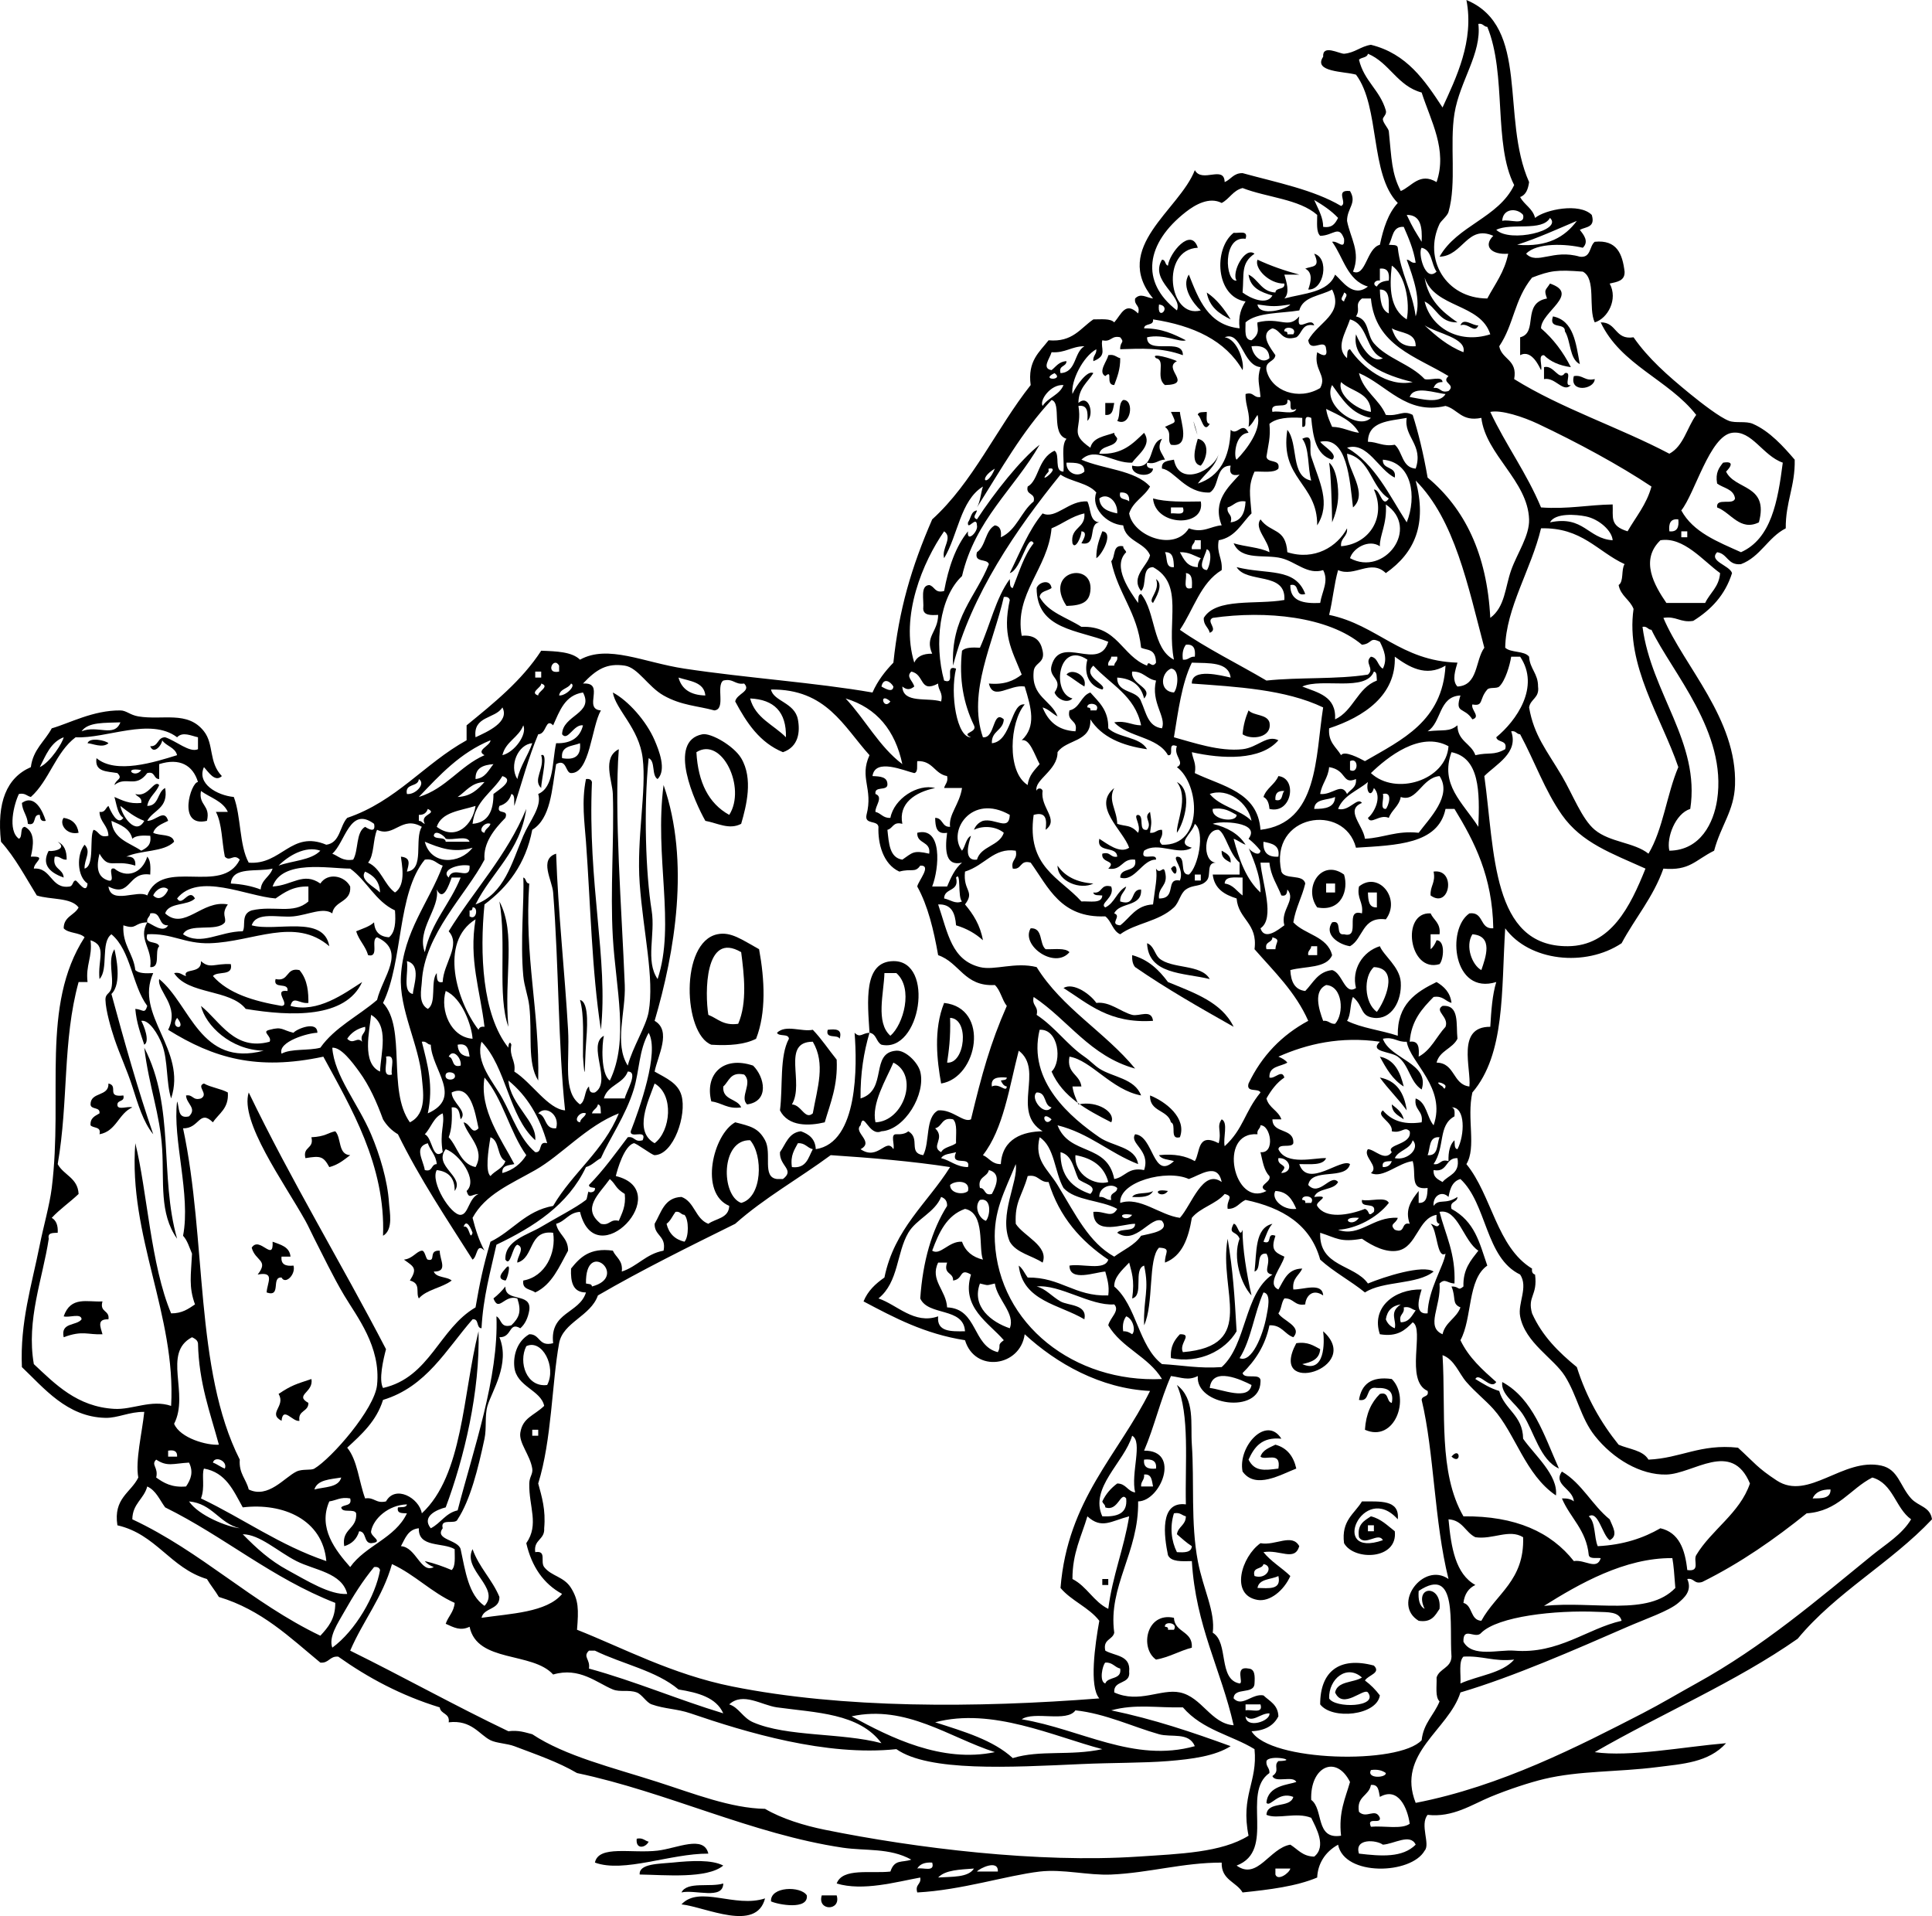 <?xml version="1.0" encoding="utf-8"?>
<!-- Generator: Adobe Illustrator 13.0.1, SVG Export Plug-In . SVG Version: 6.00 Build 14948)  -->
<!DOCTYPE svg PUBLIC "-//W3C//DTD SVG 1.1//EN" "http://www.w3.org/Graphics/SVG/1.1/DTD/svg11.dtd">
<svg version="1.1" id="toddlers_on_hobbyhorse_xA0_Image_1_" xmlns:x="http://ns.adobe.com/Extensibility/1.0/" xmlns:i="http://ns.adobe.com/AdobeIllustrator/10.0/" xmlns:graph="http://ns.adobe.com/Graphs/1.0/"
	 xmlns="http://www.w3.org/2000/svg" xmlns:xlink="http://www.w3.org/1999/xlink" xmlns:a="http://ns.adobe.com/AdobeSVGViewerExtensions/3.0/"
	 x="0px" y="0px" width="500.383px" height="496.193px" viewBox="0 0 500.383 496.193" enable-background="new 0 0 500.383 496.193"
	 xml:space="preserve">
<g>
	<path fill-rule="evenodd" clip-rule="evenodd" d="M340.375,65.704c3.988,1.075,2.6,9.493-1.546,9.276
		c0.703-1.98,1.252-4.382-0.773-5.411C339.797,68.826,342.132,69.462,340.375,65.704z"/>
	<path fill-rule="evenodd" clip-rule="evenodd" d="M312.547,75.753c2.627,1.753,4.502,4.259,6.185,6.957
		C315.79,81.272,313.199,79.481,312.547,75.753z"/>
	<path fill-rule="evenodd" clip-rule="evenodd" d="M402.214,81.937c5.373,1.068,5.939,6.944,6.957,12.368
		c-2.744-1.378-2.283-5.962-3.865-8.503C405.422,83.366,400.995,85.475,402.214,81.937z"/>
	<path fill-rule="evenodd" clip-rule="evenodd" d="M378.251,84.256c0.781-2.177,3.283,0.213,4.638,0
		C381.937,86.604,380.231,83.417,378.251,84.256z"/>
	<path fill-rule="evenodd" clip-rule="evenodd" d="M287.039,91.985c1.616-0.327,2.047,0.53,3.093,0.773
		c0.046,2.881-0.78,4.889-1.547,6.957c-2.443-0.002-0.146-4.21-2.318-2.319C284.256,96.318,286.831,93.396,287.039,91.985z"/>
	<path fill-rule="evenodd" clip-rule="evenodd" d="M399.895,95.078c2.548-0.683,3.863,3.785,5.411,1.546
		c2.099-0.553-0.553,3.645,1.546,3.092c-1.963,2.161-4.009-2.131-6.957-1.546C399.895,97.139,399.895,96.108,399.895,95.078z"/>
	<path fill-rule="evenodd" clip-rule="evenodd" d="M407.625,97.396c2.439-0.378,2.729,1.393,5.41,0.773
		C412.937,100.899,406.398,101.792,407.625,97.396z"/>
	<path fill-rule="evenodd" clip-rule="evenodd" d="M290.904,103.581c3.01-0.151,2.017,7.181-1.546,5.411
		C290.296,107.611,289.499,104.494,290.904,103.581z"/>
	<path fill-rule="evenodd" clip-rule="evenodd" d="M286.266,104.354c0.772,0,1.546,0,2.318,0c-0.325,1.478-0.279,3.327-2.318,3.092
		C286.266,106.415,286.266,105.384,286.266,104.354z"/>
	<path fill-rule="evenodd" clip-rule="evenodd" d="M303.272,106.672c0.772,0,1.546,0,2.318,0c0.214,2.624,2.865,9.329-2.318,8.503
		c-1.135-1.378,0.484-3.028-1.546-4.638C304.615,109.079,304.82,109.966,303.272,106.672z"/>
	<path fill-rule="evenodd" clip-rule="evenodd" d="M310.229,107.445c0.124-0.906,1.409-0.652,2.318-0.773
		c0.064,1.224-0.371,2.948,0.773,3.092C311.735,112.518,311.178,107.873,310.229,107.445z"/>
	<path fill-rule="evenodd" clip-rule="evenodd" d="M333.418,111.311c2.918,3.523,0.743,12.14,6.184,13.141
		c-0.976-3.404-0.411-8.349-2.318-10.822c3.275-1.586,1.595,2.407,2.318,4.638c2.163,6.664,5.184,12.017,1.546,17.779
		C341.259,125.113,331.411,124.14,333.418,111.311z"/>
	<path fill-rule="evenodd" clip-rule="evenodd" d="M310.229,113.629c3.242,0.663,2.418,5.147,0.772,6.957
		C308.231,120.111,309.716,115.384,310.229,113.629z"/>
	<path fill-rule="evenodd" clip-rule="evenodd" d="M344.24,119.813c2.009,1.643,2.491,6.598,2.319,9.276
		c-0.14,2.181-0.754,4.298-1.546,6.184C345.001,131.941,344.697,122.312,344.24,119.813z"/>
	<path fill-rule="evenodd" clip-rule="evenodd" d="M446.275,119.813c3.938-0.658,0.763,2.299,0.772,2.319
		c2.333,4.836,11.146,3.251,8.503,13.141c-4.881,2.386-7.267-2.549-10.821-3.865c-0.363-2.682,4.194-0.443,4.638-2.319
		c-0.353-2.482-3.009-2.66-4.638-3.865C444.227,122.403,445.25,121.107,446.275,119.813z"/>
	<path fill-rule="evenodd" clip-rule="evenodd" d="M298.633,129.089c3.44,0.94,7.921,0.84,12.368,0.773
		C312.271,136.632,299.238,136.422,298.633,129.089z M303.272,132.954c1.369-0.176,3.871,0.779,3.092-1.546
		c-1.031,0-2.062,0-3.092,0C303.272,131.923,303.272,132.438,303.272,132.954z"/>
	<path fill-rule="evenodd" clip-rule="evenodd" d="M285.493,137.592c3.09,0.283-0.137,6.17-1.546,6.957
		C283.9,141.668,284.726,139.66,285.493,137.592z"/>
	<path fill-rule="evenodd" clip-rule="evenodd" d="M276.217,174.695c1.326-1.772,5.494,0.122,4.638,3.092
		C279.231,176.835,277.841,175.648,276.217,174.695z"/>
	<path fill-rule="evenodd" clip-rule="evenodd" d="M191.961,213.345c-3.123,1.636-6.153-0.21-9.276-0.773
		c-2.714-4.792-9.961-20.651-0.773-22.417c2.199-0.423,8.153,3.011,10.049,6.184C195.139,201.658,193.301,208.697,191.961,213.345z
		 M180.367,194.793c0.433,7.812,3.184,13.307,8.503,16.233C193.352,204.036,186.977,190.606,180.367,194.793z"/>
	<path fill-rule="evenodd" clip-rule="evenodd" d="M22.677,192.474c0.483-1.651,4.758-0.725,5.411,0
		C26.513,193.827,24.043,192.539,22.677,192.474z"/>
	<path fill-rule="evenodd" clip-rule="evenodd" d="M140.171,195.566c1.957-0.849-0.006,6.301,0,8.503
		C137.858,201.955,141.203,198.961,140.171,195.566z"/>
	<path fill-rule="evenodd" clip-rule="evenodd" d="M331.099,200.977c5.038,0.573,3.467,9.949-2.318,8.503
		c-0.106-1.44-0.509-2.583-1.547-3.092C328.006,204.068,330.202,203.172,331.099,200.977z M330.327,207.161
		c2.078,0.532,1.494-1.598,2.318-2.319C330.959,204.702,330.186,205.475,330.327,207.161z"/>
	<path fill-rule="evenodd" clip-rule="evenodd" d="M151.766,201.75c0.898-0.126,1.375,0.171,1.546,0.773
		c-1.142,26.648,4.26,45.812,2.319,64.158c-2.384-15.491-2.669-32.402-3.865-48.698C151.403,213.041,150.578,207.547,151.766,201.75
		z"/>
	<path fill-rule="evenodd" clip-rule="evenodd" d="M11.855,212.572c-1.315,0.284-1.458-0.603-1.546-1.546
		c-2.033-0.229-0.608,2.999-3.092,2.319c-0.129-2.189-1.417-3.221-1.546-5.411C8.975,205.588,11.046,209.969,11.855,212.572z"/>
	<path fill-rule="evenodd" clip-rule="evenodd" d="M16.493,211.799c2.235,0.341,3.523,1.63,3.865,3.865
		C17.078,216.354,15.29,213.229,16.493,211.799z"/>
	<path fill-rule="evenodd" clip-rule="evenodd" d="M14.947,217.983c1.617,0.702,2.357,2.281,2.319,4.638
		c-1.387,0.098-1.63-0.946-3.092-0.773c-0.738,3.315,2.169,2.985,2.319,5.411c-4.219-1.497-5.594-3.761-3.865-6.957
		C12.451,220.63,17.94,220.193,14.947,217.983z"/>
	<path fill-rule="evenodd" clip-rule="evenodd" d="M316.413,220.302c1.132,0.672,2.45,1.157,2.319,3.092
		C317.6,222.722,316.282,222.236,316.413,220.302z"/>
	<path fill-rule="evenodd" clip-rule="evenodd" d="M273.898,224.167c1.893,2.746,4.927,4.35,9.276,4.638
		C279.874,230.534,273.895,228.312,273.898,224.167z"/>
	<path fill-rule="evenodd" clip-rule="evenodd" d="M303.272,224.939C305.269,222.278,305.139,228.915,303.272,224.939
		L303.272,224.939z"/>
	<path fill-rule="evenodd" clip-rule="evenodd" d="M348.105,226.485c1.236,3.934-0.628,9.74-6.957,8.503
		C337.402,229.803,342.311,222.244,348.105,226.485z M343.467,231.124c0.772,0,1.546,0,2.318,0c0-0.773,0-1.546,0-2.319
		c-0.772,0-1.546,0-2.318,0C343.467,229.578,343.467,230.351,343.467,231.124z"/>
	<path fill-rule="evenodd" clip-rule="evenodd" d="M371.294,225.712c5.915-0.823,4.247,9.822-0.772,6.184
		C370.352,229.407,371.889,228.626,371.294,225.712z"/>
	<path fill-rule="evenodd" clip-rule="evenodd" d="M135.533,227.259c0.839,0.191,0.524,1.537,1.546,1.546
		c-1.321,19.1,2.698,32.859,2.319,51.017c-2.927-4.663-1.48-12-2.319-19.324c-0.296-2.583-1.296-5.054-1.546-7.73
		C134.702,243.843,135.812,232.915,135.533,227.259z"/>
	<path fill-rule="evenodd" clip-rule="evenodd" d="M358.927,238.081c-6.218-0.806-5.794,5.029-9.276,6.957
		c-2.979-0.433-6.814-3.049-4.638-6.184c2.805-0.744,0.649,3.473,3.092,3.092c4.546,1.196-0.119-6.818,4.638-5.411
		c0.414-2.99-1.38-3.773-0.772-6.957C356.991,225.478,362.964,232.701,358.927,238.081z M356.608,234.988c0-1.288,0-2.577,0-3.865
		c-0.773,0-1.546,0-2.319,0C354.378,233.095,354.434,235.101,356.608,234.988z"/>
	<path fill-rule="evenodd" clip-rule="evenodd" d="M129.349,233.442c4.399,8.386,1.136,19.403,2.319,32.466
		C128.756,257.805,131.258,244.226,129.349,233.442z"/>
	<path fill-rule="evenodd" clip-rule="evenodd" d="M372.84,241.945c-0.772,0-1.546,0-2.318,0c0,1.288,0,2.577,0,3.865
		c0.722-0.567,1.171-1.406,1.546-2.319c2.354,0.062,1.812,5.054,0.772,6.184c-7.938,2.391-10.09-13.583-2.318-13.141
		C371.316,238.316,373.182,239.027,372.84,241.945z"/>
	<path fill-rule="evenodd" clip-rule="evenodd" d="M266.941,240.399c3.264-0.171,2.168,4.017,3.865,5.411
		c2.227,0.092,5.061-0.422,6.184,0.773C273.176,251.109,264.304,244.82,266.941,240.399z"/>
	<path fill-rule="evenodd" clip-rule="evenodd" d="M196.599,245.811c1.458,7.898,1.875,16.454-0.773,23.189
		c-2.886,1.494-6.915,1.846-11.595,1.546c-7.258-2.79-8.208-26.534,1.546-28.601C189.292,241.201,192.127,243.338,196.599,245.811z
		 M183.458,262.816c2.418,0.932,3.834,2.864,7.73,2.318c2.406-5.518,1.507-12.893,0.773-18.551
		C182.46,240.961,182.555,257.33,183.458,262.816z"/>
	<path fill-rule="evenodd" clip-rule="evenodd" d="M297.087,244.264c1.709,0.61,1.935,2.704,3.093,3.865
		c3.298,2.885,10.905,1.462,13.141,5.411C306.481,251.877,297.431,252.423,297.087,244.264z"/>
	<path fill-rule="evenodd" clip-rule="evenodd" d="M293.223,247.356c4.26,1.15,6.962,3.86,9.275,6.957
		c6.735,2.798,13.901,5.167,17.006,11.595c-8.729-4.927-17.43-9.883-25.509-15.46C293.395,249.76,293.165,248.703,293.223,247.356z"
		/>
	<path fill-rule="evenodd" clip-rule="evenodd" d="M52.05,248.902c2.335,2.092,3.523,0.553,7.73,0.773
		c0.662,3.239-3.46,1.693-4.638,3.092c3.979,4.523,10.528,6.477,17.778,7.73c2.477-0.183-2.458-4.361,1.546-3.865
		c0.381-2.443-3.836-0.287-3.092-3.092c3.616,0.782,2.568-3.1,6.184-2.319c2.218,2.589,2.323,5.955,2.319,8.503
		c-2.356,0.302-3.936-2.032-4.638,0.773c7.041,1.879,13.839-3.159,18.552-6.184c-4.3,9.415-18.357,8.917-30.147,6.957
		c-4.088-5.188-14.937-3.615-18.551-9.276c1.615-0.327,2.046,0.53,3.092,0.773C47.252,250.592,52.259,252.356,52.05,248.902z"/>
	<path fill-rule="evenodd" clip-rule="evenodd" d="M275.444,255.859c2.618-1.557,7.039,1.698,8.503,3.865
		c3.448-0.44,6.331,2.322,9.276,3.092c1.836,0.479,5.01-1.595,5.41,1.546C287.318,265.114,281.906,259.961,275.444,255.859z"/>
	<path fill-rule="evenodd" clip-rule="evenodd" d="M150.22,258.951c2.532,0.604,1.796,8.033,1.546,11.595
		c-0.345,4.904-0.178,11.333-0.773,3.092C150.937,268.541,151.356,262.968,150.22,258.951z"/>
	<path fill-rule="evenodd" clip-rule="evenodd" d="M243.751,280.595c-1.047-5.86-2.04-13.917,0.773-20.871
		C256.479,261.028,253.277,279.061,243.751,280.595z M245.297,275.184c4.65,0.385,5.885-11.381,0.773-11.595
		C246.239,268.867,245.716,272.267,245.297,275.184z"/>
	<path fill-rule="evenodd" clip-rule="evenodd" d="M213.605,290.644c-3.986,0.951-9.443,1.188-11.595-3.092
		c0.785-6.172-0.146-14.061,2.319-18.552c-0.116-1.43-2.618-0.475-3.092-1.546c2.298-2.216,6.342-0.176,9.276-0.773
		c2.279,2.358,4.108,5.168,6.184,7.73C217.024,281.18,215.055,285.652,213.605,290.644z M205.102,286.006
		c2.481,0.108,3.377,4.125,5.411,2.319c1.193-6.711,3.358-12.839,0-18.553C202.242,269.793,208.453,280.428,205.102,286.006z"/>
	<path fill-rule="evenodd" clip-rule="evenodd" d="M214.378,266.681c2.02-0.215,3.869-0.261,3.092,2.319
		C216.899,267.768,213.687,269.177,214.378,266.681z"/>
	<path fill-rule="evenodd" clip-rule="evenodd" d="M37.364,271.319c7.999,15.391,3.898,33.308,8.503,49.471
		c-4.653-6.55-3.355-14.755-3.865-23.189C41.442,288.337,38.613,281.599,37.364,271.319z"/>
	<path fill-rule="evenodd" clip-rule="evenodd" d="M357.381,273.638c3.853,0.785,5.257,4.019,6.184,7.73
		C360.684,279.61,359,276.657,357.381,273.638z"/>
	<path fill-rule="evenodd" clip-rule="evenodd" d="M193.507,286.006c-2.078-1.895,1.601-5.54-0.773-7.73
		c-3.638-0.804-3.887,1.782-5.411,3.093c-0.274,3.624,3.66,3.039,4.638,5.41c-3.605,0.514-4.966-1.218-7.73-1.546
		c-1.748-6.858,2.908-11.936,10.822-9.275C198.047,278.914,199.334,285.186,193.507,286.006z"/>
	<path fill-rule="evenodd" clip-rule="evenodd" d="M364.337,287.552c-2.165-2.987-4.801-5.506-6.956-8.503
		C361.722,279.86,363.708,283.028,364.337,287.552z"/>
	<path fill-rule="evenodd" clip-rule="evenodd" d="M28.088,280.595c2.757,0.59-0.751,3.664,3.865,3.092
		c0.426,1.714-1.476,1.101-1.546,2.319c-0.13,1.676,2.742,0.35,3.865,0.772c-3.58,1.573-4.13,6.177-8.502,6.957
		c0.532-2.078-1.598-1.494-2.319-2.318c-0.131-1.936,1.188-2.42,2.319-3.092c0.236-1.783-2.233-0.859-2.319-2.319
		C23.451,282.657,28.228,284.084,28.088,280.595z"/>
	<path fill-rule="evenodd" clip-rule="evenodd" d="M297.861,283.687c4.079,1.602,9.568,5.877,7.729,10.822
		c-2.801,0.74-0.786-3.337-2.318-3.865C302.453,287.34,297.691,287.979,297.861,283.687z"/>
	<path fill-rule="evenodd" clip-rule="evenodd" d="M86.835,292.963c1.638,1.712,0.651,6.048,3.865,6.184
		c-1.611,1.223-3.148,2.52-5.411,3.092c-1.549-2.841-2.313-2.954-6.184-2.318c-0.764-3.084,2.311-2.328,1.546-5.411
		C84.326,294.333,84.886,293.344,86.835,292.963z"/>
	<path fill-rule="evenodd" clip-rule="evenodd" d="M302.499,308.423C300.801,310.783,297.548,307.53,302.499,308.423
		L302.499,308.423z"/>
	<path fill-rule="evenodd" clip-rule="evenodd" d="M319.504,316.925c1.045-0.13,1.545,3.932,2.319,1.547
		c-0.059,4.641,1.059,11.486,2.318,17.005c-2.713-2.839-4.961-9.789-3.092-14.687C320.235,318.61,317.988,319.826,319.504,316.925z"
		/>
	<path fill-rule="evenodd" clip-rule="evenodd" d="M317.958,320.79c1.363,8.355,1.76,14.062,2.319,23.963
		c-3.006,5.086-9.75,8.438-17.006,6.957c-0.229-3.062,0.944-4.725,2.318-6.185c3.486-0.071-0.337,2.335,0.773,4.639
		C325.882,348.515,315.522,334.305,317.958,320.79z"/>
	<path fill-rule="evenodd" clip-rule="evenodd" d="M70.602,321.563c2.052,0.781,4.398,1.271,4.638,3.864c-0.773,0-1.546,0-2.319,0
		c-0.233,2.037,1.071,2.537,3.092,2.319c0.655,2.274-2.093,5.023-3.092,3.092c-2.802-0.226,0.074,5.228-3.865,3.865
		c0.131-2.531,2.289-5.499-2.319-4.638c2.974-3.801-0.599-3.413-1.546-6.957C67.212,319.944,70.904,327.051,70.602,321.563z"/>
	<path fill-rule="evenodd" clip-rule="evenodd" d="M113.89,323.882c-0.021,2.38,2.262,5.472-1.546,5.411
		c0.653,1.666,3.391,1.247,4.638,2.319c-2.479,1.9-6.464,2.296-8.503,4.638c-0.882-1.519,0.654-3.863-2.319-4.638
		c2.024-3.203,1.032-3.573-1.546-5.411c2.273-0.243,3.268-2.174,4.638-2.319c0.834-0.088,1.013,2.177,1.546,2.319
		C113.063,326.806,110.787,323.71,113.89,323.882z"/>
	<path fill-rule="evenodd" clip-rule="evenodd" d="M130.895,328.521c1.87-2.31,0.407,3.163,0,3.092
		C128.391,331.17,130.197,329.383,130.895,328.521z"/>
	<path fill-rule="evenodd" clip-rule="evenodd" d="M26.542,337.022c-0.827,2.889,1.919,2.204,1.546,4.639
		c-3.107-0.111-2.045,1.982-1.546,3.864c-3.887,0.19-5.078-1.073-10.049,0.773c-0.857-3.949,3.312-2.872,4.638-4.638
		c-0.096-1.707-3.279-0.328-4.638-0.773C18.336,335.581,22.578,337.247,26.542,337.022z"/>
	<path fill-rule="evenodd" clip-rule="evenodd" d="M80.651,357.121c0.666,3.47-4.506,4.12-0.773,6.184
		c0.041,2.359-2.784,1.854-2.319,4.638c-1.703,0.4-4.264-3.895-4.638,0c-3.697-1.991,1.187-3.769-0.773-6.957
		C75.643,358.639,76.76,358.433,80.651,357.121z"/>
	<path fill-rule="evenodd" clip-rule="evenodd" d="M360.473,357.121c4.938,4.969,0.726,16.576-6.957,13.141
		c0.251-4.129,1.656-7.104,3.865-9.276c2.48-0.678,1.603,2.005,3.092,2.319c0.622-3.199-1.187-3.967-3.865-3.865
		c-3.186-0.608-1.452,3.701-4.638,3.092C352.625,358.548,355.061,356.347,360.473,357.121z"/>
	<path fill-rule="evenodd" clip-rule="evenodd" d="M389.074,357.894c8.021,4.348,10.854,13.881,14.687,22.417
		c-4.923-2.28-6.377-9.412-9.275-13.914C392.397,363.154,388.677,361.139,389.074,357.894z"/>
	<path fill-rule="evenodd" clip-rule="evenodd" d="M331.873,372.58c-5.152-0.514-7.037,2.239-8.503,5.411
		c1.572,3.099,4.032,2.812,7.729,2.319c0.81-4.661-3.452-1.947-4.638-3.092c0.563-1.756,2.326-2.312,3.865-3.093
		c3.041,0.823,4.705,3.025,5.41,6.185c-3.922,1.488-10.533,5.509-13.913,0.772C320.535,374.571,328.003,366.437,331.873,372.58z"/>
	<path fill-rule="evenodd" clip-rule="evenodd" d="M375.932,377.219C378.276,374.36,378.537,379.565,375.932,377.219
		L375.932,377.219z"/>
	<path fill-rule="evenodd" clip-rule="evenodd" d="M362.019,393.451c-8.949-10.032-18.018,10.312-3.865,5.411
		c-1.118-2.229-4.601,1.688-6.184-0.773c-0.528-3.362,1.39-4.278,3.092-5.411c2.683,0.667,4.289,2.41,6.184,3.865
		c0.847,7.407-10.566,7.713-13.141,3.092c-0.758-5.911,2.714-7.593,4.638-10.821C357.332,388.862,362.56,388.272,362.019,393.451z
		 M354.289,396.543c0.516,0,1.031,0,1.546,0c0-0.516,0-1.03,0-1.546c-0.515,0-1.03,0-1.546,0
		C354.289,395.513,354.289,396.027,354.289,396.543z"/>
	<path fill-rule="evenodd" clip-rule="evenodd" d="M336.51,400.408c-1.222,4.067-4.978,0.796-9.276,1.546
		c1.939,2.44,4.741,4.02,6.957,6.184c-1.654,3.738-5.305,6.747-8.503,6.185c-7.192-1.268-4.134-11.217,0.773-14.688
		C330.337,400.36,334.624,396.976,336.51,400.408z M324.916,408.138c3.214,1.045,5.053-2.65,2.318-3.092
		C326.92,406.535,324.238,405.656,324.916,408.138z M325.688,411.229c2.896,0.062,6.255,0.586,5.411-3.092
		C329.218,409.091,326.083,408.79,325.688,411.229z"/>
	<path fill-rule="evenodd" clip-rule="evenodd" d="M285.493,408.911c0.516,0,1.031,0,1.546,0c0,0.515,0,1.03,0,1.546
		c-0.515,0-1.03,0-1.546,0C285.493,409.941,285.493,409.426,285.493,408.911z"/>
	<path fill-rule="evenodd" clip-rule="evenodd" d="M355.834,431.327c1.95,1.938-1.478,2.445-2.318,3.865
		c1.478,1.099,2.766,2.388,3.865,3.865c-0.812,5.215-12.377,6.376-15.46,2.318C341.915,432.805,346.927,428.93,355.834,431.327z
		 M344.24,439.83c1.471,2.609,12.893,2.355,10.049-1.546c-1.107-1.274-6.477,4.573-8.503,0c0.607-3,4.753-2.462,6.957-3.864
		C348.826,430.912,344.106,434.756,344.24,439.83z"/>
	<path fill-rule="evenodd" clip-rule="evenodd" d="M164.907,476.161c1.616-0.327,2.047,0.529,3.092,0.772
		C167.222,478.538,164.581,479.053,164.907,476.161z"/>
	<path fill-rule="evenodd" clip-rule="evenodd" d="M183.458,480.025c-9.813-0.043-21.914,5.073-29.374,2.319
		c0.959-4.596,9.504-2.305,16.233-3.092C175.354,478.663,182.313,475.122,183.458,480.025z"/>
	<path fill-rule="evenodd" clip-rule="evenodd" d="M187.323,483.118c-4.18,3.492-15.176,2.414-21.644,2.318
		c-0.267-2.867,5.239-2.758,8.503-3.092C179.133,481.839,184.366,481.565,187.323,483.118z"/>
	<path fill-rule="evenodd" clip-rule="evenodd" d="M187.323,487.756c-0.049,4.331-7.249,1.512-10.822,2.318
		C177.957,487.149,184.005,488.818,187.323,487.756z"/>
	<path fill-rule="evenodd" clip-rule="evenodd" d="M208.967,490.848c0.455,3.866-7.474,2.39-9.276,1.546
		C199.441,488.471,207.454,488.369,208.967,490.848z"/>
	<path fill-rule="evenodd" clip-rule="evenodd" d="M198.145,491.621c-2.269,8.842-15.292,2.265-21.644,1.546
		C181.182,488.153,190.36,494.188,198.145,491.621z"/>
	<path fill-rule="evenodd" clip-rule="evenodd" d="M212.832,490.848c1.288,0,2.577,0,3.865,0
		C217.934,494.943,211.595,494.943,212.832,490.848z"/>
	<path fill-rule="evenodd" clip-rule="evenodd" d="M395.257,65.704c2.868,2.98,6.964-1.283,13.914,0.773
		c2.952,0.376,2.419-2.734,3.864-3.865c5.73-0.576,7.17,3.137,7.73,7.73c0.111,2.43-1.982,2.656-3.865,3.092
		c2.234,4.074-0.525,9.052-3.865,10.049c-1.748-3.663,0.456-11.278-3.092-13.141c-6.757-0.522-8.363-0.278-13.141,1.546
		c-4.66,5.744-4.685,12.139-8.503,17.779c0.654,3.469,4.812,3.434,3.865,8.503c12.223,7.617,27.198,12.481,40.195,19.325
		c3.693-1.976,4.56-6.777,6.957-10.049c-7.114-9.119-19.546-12.919-24.735-23.962c4.203-0.081,3.623,4.622,8.502,3.865
		c3.794,5.448,8.716,9.811,14.688,14.687c2.866,2.341,7.698,6.081,10.049,6.957c1.752,0.653,4.343-0.03,6.184,0.773
		c4.345,1.896,7.922,5.891,10.822,9.276c0.149,6.849-2.395,11.004-2.319,17.779c-4.614,2.343-6.544,7.37-11.595,9.276
		c-3.466,0.374-3.451-2.732-6.184-3.092c-2.284,2.335,3.266,3.395,3.864,5.411c-1.783,5.689-5.442,9.502-10.049,12.368
		c-3.376,0.542-4.354-1.315-7.729-0.773c5.319,12.545,19.142,26.209,18.552,43.287c-0.232,6.731-3.653,10.416-5.411,17.006
		c-4.977,2.47-6.286,5.241-13.141,4.638c-2.622,7.427-7.318,12.78-10.822,19.325c-9.432,6.278-23.953,4.639-30.146-3.865
		c-1.019,16.207,0.025,32.559-8.503,42.515c-1.517,6.7,1.097,14.177-1.546,18.552c6.599,8.088,7.861,21.512,17.006,27.055
		c-0.126,0.898,0.171,1.375,0.773,1.546c0.716,5.527-2.044,5.552-0.773,10.049c2.621,5.882,6.922,10.083,11.595,13.913
		c2.475,7.832,6.226,14.388,10.822,20.098c2.694,1.171,6.317,1.412,7.729,3.865c8.399-0.361,13.375-4.146,23.189-3.092
		c4.334,3.964,4.995,5.187,10.049,8.503c8.177,5.365,17.186-6.008,27.055-3.865c4.432,0.963,4.799,5.247,7.73,8.503
		c1.874,2.083,4.965,2.106,5.41,5.411c-10.617,11.284-24.879,18.924-34.784,30.92c-16.062,11.25-35.252,19.372-52.563,29.373
		c9.14,1.316,22.725-1.357,34.012-2.319c-4.533,5.035-11.384,5.367-17.778,6.185c-10.464,1.337-20.139,0.881-29.374,3.092
		c-3.572,0.855-9.056,2.624-13.914,4.638c-4.683,1.94-9.749,5.4-16.232,4.638c-2.09,2.58,0.768,7.612-0.772,9.276
		c-3.488,6.18-20.772,6.715-22.417-1.546c-3.51,1.927-5.275,5.114-5.411,8.503c-5.438,2.291-12.327,3.133-19.324,3.864
		c-1.613-2.767-5.548-3.213-5.411-7.729c-9.954-0.02-18.848,2.666-28.601,3.092c-6.032,0.264-12.557-1.484-18.552-0.772
		c-8.597,1.02-20.225,4.805-31.692,5.41c-0.639-2.185,1.089-2.002,0.773-3.864c-6.176,1.128-14.837,3.594-21.644,1.546
		c1.532-4.137,8.814-2.522,13.914-3.092c1.088-3.302,3.028-2.239,5.411-3.092c-5.66-3.12-11.83-2.204-17.779-3.093
		c-23.438-3.497-45.495-14.406-68.796-19.324c-4.896-2.873-10.429-4.752-16.232-6.957c-1.846-0.701-4.626-0.771-6.184-1.546
		c-2.892-1.438-4.915-5.35-10.822-4.638c0.365-2.427-2.081-2.043-2.319-3.865c-10.056-3.085-18.592-7.689-26.282-13.141
		c-2.263-0.202-2.375,1.747-4.638,1.546c-7.907-6.522-15.19-13.668-26.282-17.006c-0.953-1.624-2.14-3.014-3.092-4.638
		c-9.507-2.86-13.121-11.614-23.189-13.914c-1.092-7.019,3.454-8.398,5.411-12.368c-0.811-4.374,0.978-11.565,1.546-17.005
		c-3.892-0.056-6.805,1.612-10.049,1.546c-9.97-0.205-15.988-7.787-21.644-13.142c-0.507-11.614,2.509-21.055,4.638-31.692
		c0.95-4.747,2.541-10.256,3.092-14.687c3.005-24.161-2.933-47.235,8.503-64.931c-1.271-1.305-4.194-0.959-5.411-2.319
		c0.002-3.09,2.825-3.359,3.865-5.411c-1.991-2.647-7.32-1.955-10.822-3.092c-2.962-4.768-5.605-9.855-9.276-13.914
		c-1.134-10.152,1.438-16.598,7.73-19.325c0.569-4.584,3.622-6.685,5.411-10.049c4.619-1.319,10.698-4.696,17.779-4.638
		c1.553,0.013,2.476,1.181,4.638,1.546c6.316,1.065,12.749-1.556,17.005,3.865c2.657,3.384,1.156,7.978,4.638,11.595
		c-1.793,1.702-3.472-1.07-4.638-2.319c-1.935,4.242,3.342,7.301,7.73,7.729c1.919,5.038,1.389,12.525,3.865,17.006
		c8.497,0.688,11.003-8.472,20.098-4.638c3.618-0.505,3.435-4.811,5.411-6.957c12.709-4.297,19.974-14.038,30.919-20.098
		c0-1.289,0-2.577,0-3.865c7.088-5.795,14.239-11.528,19.325-19.324c3.979,0.143,7.968,0.277,10.049,2.319
		c7.23-4.019,16.5,0.728,27.054,2.319c16.34,2.463,33.738,3.584,48.698,6.184c1.333-3.048,3.261-5.5,5.411-7.729
		c1.447-13.732,4.611-24.578,10.049-37.104c10.539-9.559,16.639-23.556,25.508-34.785c-0.842-6.253,2.278-8.543,4.639-11.595
		c6.227,0.558,8.223-3.114,11.595-5.411c2.053,0.008,4.414-0.292,5.41,0.773c1.876-2.124,2.871-5.537,6.185-2.319
		c0.639-2.185-1.09-2.002-0.773-3.865c1.444-1.513,2.831-0.239,4.638,0c-10.832-13.245,6.822-22.894,10.822-33.238
		c1.875,3.444,7.603-1.383,7.729,3.092c1.633-0.687,2.285-2.354,4.639-2.319c8.897,2.44,18.382,4.293,25.509,8.503
		c1.826-0.685-1.773-4.316,2.318-3.865c1.873,3.165-0.773,4.354-0.772,7.73c0.837,4.395,3.606,8.044,1.546,13.141
		c3.328,1.489,3.5-6.077,6.957-6.957c0.902-4.25,2.15-8.156,4.638-10.822c-7.304-7.383-4.521-24.853-10.822-33.238
		c-3.026-0.859-11.183-0.641-8.503-4.638c-0.232-3.287,4.121-0.786,5.411-0.773c2.841-0.251,4.277-1.907,6.957-2.319
		c9.302,2.293,13.959,9.231,18.552,16.233c3.466-7.58,8.253-17.205,6.184-27.828c16.611,6.91,8.777,30.386,16.233,47.152
		c-0.259,1.803-0.793,3.33-2.319,3.865c1.059,2.034,3.254,2.93,3.865,5.411c2.66-2.165,11.499-3.989,14.687-0.773
		c1.01,3.328-1.599,3.039-3.092,3.865c0.933,1.202,2.47,3.012,0.772,4.638C405.506,63.098,398,62.812,395.257,65.704z
		 M408.398,57.201c-5.067,2.147-10.009,4.42-15.46,6.184C400.823,64.055,405.327,61.344,408.398,57.201z M376.706,29.374
		c-1.299,7.97,0.607,18.048-1.546,25.509c-0.31,1.071-1.95,2.309-2.319,3.092c-4.263,9.041,1.518,19.272,12.368,19.325
		c1.962-3.707,4.47-6.868,5.411-11.595c-4.364,0.33-6.573-1.963-3.865-4.638c-6.752-2.962-7.864,5.217-13.914,5.411
		c4.532-8.094,15.231-10.02,19.325-18.552c-5.447-10.625-1.885-28.64-6.957-40.968c-0.988-0.042-1.07-0.991-2.319-0.773
		C383.8,13.837,378.076,20.966,376.706,29.374z M368.203,23.962c-6.298-1.689-8.284-7.691-13.914-10.049
		c-0.201,1.087-1.695,0.881-2.318,1.546c1.35,5.606,5.411,7.801,6.957,13.141c0.312,1.077-0.826,1.708-0.773,2.319
		c0.084,0.969,1.471,2.35,1.546,3.092c0.729,7.193,0.704,10.855,3.092,15.46c2.858-1.189,4.901-4.925,9.276-2.319
		C374.928,38.81,370.59,31.375,368.203,23.962z M320.278,72.661c-1.423-2.024,2.146-8.928,4.638-6.957
		c-3.595,2.478-2.672,5.2-3.092,10.049c1.831,1.385,6.22,3.501,7.729,0.773c-3.007-0.858-5.742-1.987-6.184-5.411
		c2.604,1.261,3.299,4.431,6.957,4.638c0.085-1.46,2.556-0.537,2.318-2.319c-3.995,0.11-7.834-3.99-6.957-6.184
		c3.337,1.56,6.959,2.833,10.822,3.865c-1.288,0-2.577,0-3.865,0c0.492,1.769,1.533,4.663,0,6.184
		c5.072-1.37,11.369-1.514,13.141-6.184c1.81,1.567,4.636,6.151,8.503,3.092c-5.373-1.584-6.342-7.572-9.275-11.595
		c1.479-0.36,3.327,2.383,3.092-0.773c-1.334-3.704-2.781-0.799-6.184-0.773c-1.065-0.996-0.766-3.357-0.773-5.411
		c-4.647-4.113-13.016-4.506-19.324-6.957c-2.481,0.611-3.378,2.807-5.411,3.865c-3.188-1.659-6.832,0.41-9.276,2.319
		c-10.391,8.117-11.91,18.125-2.318,25.508c1.636-3.888-7.189-7.608-3.865-13.141c1.021,0.009,0.707,1.354,1.546,1.546
		c0.34-3.225,5.971-10.143,7.73-4.638c-9.79,0.478-7.617,18.503,0.772,16.232c-1.917-1.714-5.196-6.109-3.092-9.276
		c2.564,6.454,4.985,13.052,13.141,13.914c-0.395-3.229,0.432-5.238,1.546-6.957c-7.771-1.184-8.381-13.641-3.092-17.779
		c1.37,0.176,3.871-0.779,3.092,1.546C316.5,61.006,317.298,73.118,320.278,72.661z M342.694,58.747
		c2.428,0.367,3.159-0.964,3.865-2.319c-1.749-1.859-3.911-3.303-6.184-4.638C341.651,54.595,342.695,56.44,342.694,58.747z
		 M389.074,57.201c1.756-0.563,6.03,1.393,5.411-1.546C392.9,53.758,389.208,53.933,389.074,57.201z M368.203,62.612
		c0.189-3.796-0.22-6.995-3.865-6.957C365.983,59.158,366.682,60.154,368.203,62.612z M387.528,59.52
		c3.567,3.445,17.349,0.157,13.913-3.092C399.396,60.051,391.282,57.606,387.528,59.52z M359.7,63.385
		c0.91,0.121,2.194-0.133,2.319,0.773c0.754,6.718,3.772,11.172,4.638,17.778c1.405-4.161-0.511-9.756-2.319-14.687
		c0.988,0.042,1.071,0.991,2.319,0.773c-0.576-3.547-1.845-6.401-3.092-9.276C360.545,58.562,360.767,61.618,359.7,63.385z
		 M372.068,70.342c-1.423-1.926-1.119-5.58-3.865-6.184C367.167,65.359,369.07,73.276,372.068,70.342z M364.337,82.71
		c0.912-4.253-0.355-11.648-3.864-13.914C359.79,74.749,360.036,80.028,364.337,82.71z M357.381,72.661
		c-1.257-0.231-2.086,1.043-0.773,1.546c0.509-1.038,1.652-1.44,3.092-1.546c0.218-2.022-0.282-3.325-2.318-3.092
		C357.381,70.6,357.381,71.63,357.381,72.661z M377.479,83.483c-4.772,0.134-5.374-3.903-8.503-5.411
		c1.588,6.598,8.671,11.153,17.005,8.503c-2.528-8.035-14.37-6.757-17.005-14.687C369.902,77.661,373.509,80.753,377.479,83.483z
		 M335.737,87.348c-3.984,1.15-3.825-1.843-6.184-2.319c-3.632,1.452-0.229,5.428,0.773,6.957c-0.239,1.823-2.685,1.438-2.319,3.865
		c1.22,5.416,8.329,7.996,13.914,4.638c1.846-3.333-1.768-4.596-0.773-9.276c0.722,0.473,2.852,1.799,2.319-0.773
		c-0.195-3.152-4.095,1.182-4.638-2.319c2.58-4.728,9.317-6.746,6.184-13.141c-2.962,1.676-7.535,1.74-8.503,5.411
		c-4.861,0.807-10.902,0.435-13.914,3.092c0.012,2.049-0.429,4.551,1.546,4.638c2.515-1.873,1.331-3.418,1.546-4.638
		c5.972-1.462,7.912,1.837,10.822-1.546c-0.994,4.785,3.027-0.247,3.865,2.319C337.143,83.6,337.315,86.349,335.737,87.348z
		 M359.7,81.164c-0.09-2.745,0.559-6.227-2.318-6.184C357.458,77.738,357.742,80.288,359.7,81.164z M348.105,78.072
		c0.111-0.914,1.377-1.752,0-2.319C347.994,76.666,346.729,77.505,348.105,78.072z M351.197,81.937
		c3.513,0.801,2.705,4.709,4.638,6.957c3.467,4.031,9.46,5.339,13.142,9.276c1.358,0.445,4.541-0.934,4.638,0.773
		c-1.33-0.042-1.981,0.595-2.319,1.546c1.862-0.316,1.681,1.412,3.865,0.773c2.052-1.796-2.052-2.069,0-3.865
		c-8.315-5.083-18.958-7.839-20.098-20.098c-0.773,0-1.546,0-2.319,0C350.652,78.998,352.531,79.867,351.197,81.937z M300.18,78.845
		C299.559,83.524,303.723,79.36,300.18,78.845L300.18,78.845z M334.191,78.845c-3.812,0.577-4.69,0.577-8.503,0
		C326.122,82.084,333.272,80.122,334.191,78.845z M317.185,87.348c3.407,0.479,5.172,6.653,4.639,8.503
		c-4.426-7.685-12.696-11.524-23.19-13.141c0.237,1.782-2.232,0.858-2.318,2.319c4.651-0.014,7.733,1.542,10.821,3.092
		c-1.612,0.654-5.65-1.759-10.049-0.773c-0.079,4.718,9.355-0.08,9.276,4.638c-5.524-2.036-10.837-1.721-16.232-1.546
		c-0.07-2.109,1.287-1.556,0-3.092c-2.364-0.561-2.274,1.333-4.639,0.773c-0.538,2.129,1.462,3.933-2.318,5.411
		c-0.174-1.462,0.871-1.706,0.772-3.092c-3.494,1.929-6.649,8.279-6.184,11.595c0.933-2.189,3.95-6.316,5.411-5.411
		c-1.484,2.381-3.848,3.883-3.865,7.73c2.748-2.443,4.158,2.971,2.319,4.638c0.151-2.213,0.096-4.219-2.319-3.865
		c1.07,6.184-2.592,6.88,3.092,10.822c0.642-2.708,3.727-2.973,6.184-3.865c-0.002,0.776,0.627,0.92,0.773,1.546
		c-0.48,2.354-4.158,1.511-4.638,3.865c5.982,0.314,8.699-2.637,11.595-5.411c2.224,3.182-1.711,5.699-3.092,7.73
		c-5.001,0.224-9.426-4.302-13.141-0.773c5.748,2.497,13.839,2.651,17.778,6.957c-1.463,2.66-4.401,3.844-5.411,6.957
		c0.979,5.839,11.686,10,15.46,3.865c3.697,1.39,5.704-0.607,8.503-0.773c-2.5-6.253,1.771-9.951,4.638-13.141
		c-2.009,0.462-2.781-0.311-2.318-2.319c-4.079,0.044-2.786,5.46-5.411,6.957c-6.273,0.266-9.174-5.814-12.368-6.184
		c-0.235-2.039,1.614-1.994,3.092-2.319c1.389,7.311,10.571,2.677,11.595-1.546c-0.842,3.539-3.625,5.135-5.41,7.73
		c5.64-1.832,8.283-6.661,8.503-13.914c1.759,1.724,2.994-2.415,4.638,0.772c-3.698,0.255-3.818,6.532-3.092,6.957
		c2.57-2.596,6.562-7.849,5.41-11.595c-0.773,1.03-1.273,2.333-2.318,3.092c0.57-3.662-0.869-5.314-0.773-8.503
		c2.185-0.639,2.003,1.09,3.865,0.773c-0.283-3.568-0.952-4.449,0-7.73C321.759,94.613,321.585,85.542,317.185,87.348z
		 M365.883,98.942c-6.873-1.635-15.949-5.171-14.687-12.368c1.154,2.732,3.981,7.843,6.957,6.184
		c-4.513-1.671-3.649-8.718-8.503-10.049c-1.182,3.611-3.851,7.299-0.772,10.049c0.12-0.91-0.133-2.194,0.772-2.319
		C352.77,95.058,359.317,100.347,365.883,98.942z M379.025,91.212c0.911-3.697-6.845-4.855-10.049-6.957
		C371.907,86.993,374.963,89.605,379.025,91.212z M333.418,86.575c0.516,0,1.03,0,1.546,0c1.201-1.902-2.626-2.273-2.319-0.773
		C333.117,85.846,333.56,85.917,333.418,86.575z M366.657,89.667c0.08-3.688-3.909-3.305-6.184-4.638
		C361.363,87.747,362.781,89.935,366.657,89.667z M272.352,91.212c-0.447,1.649-2.66,4.21,0,4.638
		c1.159-0.902,1.891-2.232,3.865-2.319c-0.01,1.536-2.109,0.983-1.546,3.092c4.188-0.192,3.411-5.349,6.184-6.957
		C277.51,89.671,275.95,91.461,272.352,91.212z M328.781,92.759c-0.103-2.475-1.753-3.401-4.639-3.092
		C324.407,91.991,326.789,94.523,328.781,92.759z M273.125,96.624C269.15,98.491,275.787,98.621,273.125,96.624L273.125,96.624z
		 M358.927,107.445c3.527,0.39,4.381-1.342,6.956,0c1.372,4.307,2.753,9.794,3.865,16.233c9.546,7.976,15.38,19.663,16.232,36.331
		c3.831-2.833,3.824-7.899,5.411-12.368c1.541-4.34,4.777-8.904,4.639-13.141c-0.327-9.978-11.209-16.718-12.368-26.282
		c-5.174,1.051-6.016-2.229-9.276-3.092c-10.187,2.396-15.229-5.486-22.416-8.503C353.125,101.395,357.159,103.287,358.927,107.445z
		 M345.013,99.715c-2.657,5.127,6.703,11.889,10.049,8.503C349.887,107.209,347.616,103.297,345.013,99.715z M355.062,106.672
		c-0.057-5.097-5.102-5.206-7.729-7.73C346.289,102.068,351.072,106.009,355.062,106.672z M275.444,99.715
		c-3.36-0.239-6.289,3.978-5.41,5.411C271.441,102.927,274.428,102.307,275.444,99.715z M253.027,131.408
		c0.857-1.462,0.986-3.652,1.546-5.411c-5.884,3.649-6.448,12.619-10.049,18.552c-0.741-2.606,2.368-5.28,0-6.957
		c-5.461,7.87-11.457,21.927-7.73,34.012c0.703-1.617,2.282-2.357,4.638-2.319c-1.985-4.485,1.517-5.563,1.546-10.049
		c-1.917,0.114-3.751,0.144-3.865-1.546c0.24-2.336-0.858-6.012,1.546-6.184c1.474,0.329,1.398,2.208,3.865,1.546
		c1.126-6.088,2.955-11.474,6.184-15.46c-0.418,3.14,2.737,0.065,2.319-1.546c-0.085-2.738-2.555,1.643-2.319-0.773
		c0.776-1.027,0.731-2.876,2.319-3.092c-0.111,0.913-1.376,1.752,0,2.319c4.49-6.851,11.294-15.498,16.233-19.325
		c-6.581,11.456-16.687,19.386-20.098,34.011c-5.843,5.432-7.276,17.44-4.638,27.055c3.261,1.2-0.169-4.292,3.092-3.092
		c-1.626,6.716,0.249,17.976,3.865,17.779c-2.826-1.215,1.796-1.155,0.773-3.092c-2.721-5.677-3.904-11.932-3.092-19.324
		c0.914-0.89,2.732-0.875,4.638-0.773c2.641-5.861,4.127-12.879,7.73-17.778c0.12,0.909-0.134,2.194,0.772,2.319
		c1.626-4.043,2.892-8.446,5.411-11.595c-1.537-2.816-3.216,6.896-6.184,7.73c2.645-5.342,4.876-11.099,8.503-15.459
		c3.442,1.616,6.815-3.473,11.595-3.092c0.972,1.862,0.493,5.176,3.092,5.411c-3.03,0.32-0.412,6.287-4.638,5.411
		c0.226-0.474,1.922-2.976,0-3.092c0.034,1.412-1.633,4.947-2.319,3.092c-0.627-4.233,3.448-3.766,3.092-7.729
		c-3.371,0.751-5.565,2.679-8.503,3.865c-0.937,10.511-9.736,16.91-7.729,27.828c3.424-0.332,4.895,1.289,5.411,3.865
		c0.738,3.315-2.169,2.984-2.319,5.411c-0.616,6.542,4.522,7.33,6.184,11.595c-1.366-0.694-2.257-1.866-3.864-2.319
		c1.405,3.49,3.855,5.935,8.502,6.184c0.765-3.083-2.31-2.328-1.546-5.411c2.75-0.6,2.915-3.784,5.411-4.638
		c2.17,2.469,4.743,4.533,4.638,9.276c2.624,2.529,8.187,2.12,10.049,5.411c-6.544-0.927-11.778-3.165-14.687-7.73
		c0.275,5.944-6.207,5.13-8.503,8.503c0.085,4.738-6.204,7.173-5.411,10.049c0.01-0.779,1.355-0.972,1.547,0
		c-0.659,4.333,4.434,7.354,0.772,10.049c0.37-2.688,0.145-4.782-3.092-3.865c-1.895,13.489,6.886,16.303,12.368,22.417
		c2.187-0.132,5.303,0.665,5.41-1.546c-0.909-0.121-2.194,0.133-2.318-0.773c2.435,0.374,1.75-2.373,4.638-1.546
		c1.024,2.889-3.222,4.426-1.546,5.411c2.462-1.146,3.014-4.2,5.411-5.411c-0.332,1.472-1.666,1.942-1.546,3.865
		c4.241,1.407,2.447-3.221,5.41-3.092c0.279,4.659-5.593,3.167-6.957,6.184c2.119,0.7-1.508,2.846,1.547,3.092
		c2.628-2.009,4.067-5.208,8.502-5.411c0.565-4.635,1.165-6.856,0.773-9.276c1.113,1.71,1.887-0.973,2.319,0.773
		c0.998,3.833-1.871,3.798-1.546,6.957c4.766,0.096,1.46-5.384,5.41-4.638c1.242-3.106-1.991-5.656-0.772-6.184
		c2.645-0.068,0.447,4.706,3.092,4.638c2.402-1.897,4.292-11.076,1.546-13.141c-0.729,2.633-5,5.1-0.772,6.184
		c-3.502,2.186-8.74-1.692-12.368,0.773c-1.238,3.042,3.338,0.269,3.092,2.319c-3.502-0.15-5.49,5.87-9.275,4.638
		c0.004-2.831,4.534-1.134,3.864-4.638c-3.526-0.434-3.27,2.915-6.957,2.319c2.298-2.226-1.935-1.341-1.546-3.865
		c2.185-0.639,2.003,1.089,3.865,0.773c-0.126-2.966-5.434-0.75-4.638-4.638c1.965,1.227,5.306,3.986,7.729,2.319
		c-1.56-4.53-9.723-10.717-3.865-15.46c-1.712,3.199,0.708,5.656,0.773,9.276c2.48,0.804,3.377,0.119,5.411,2.319
		c0.908-2.049-1.482-4.551,0-4.638c1.74,0.321-0.116,4.238,2.318,3.865c1.486-1.928-1.179-3.176,0.773-4.638
		c0.424,3.083,0.424,2.328,0,5.411c1.462,0.173,1.705-0.871,3.092-0.773c0.459,2.466-1.45,2.391,0,3.865
		c11.039,0.363,9.712-15.81,3.865-20.098c2.291-1.124-1.019-3.015,0-5.411c-2.748-1.202-0.467,2.625-2.319,2.319
		c-2.662-4.81-10.338-4.606-13.914-8.503c3.109-0.532,4.413,0.741,6.957,0.773c-1.57-7.705-7.96-10.591-12.367-15.459
		c-3.129,2.887,3.908,4.964,2.318,6.184c-3.585-0.929-4.811-4.284-3.864-7.73c-7.55-5.068-9.445,8.616-3.865,10.049
		c-1.456,1.468-4.017,0.094-4.638-1.546c2.412-3.556-1.664-3.746-0.773-6.957c2.276-8.206,12.27,1.713,14.687-6.184
		c-7.725-3.097-18.56-3.084-18.552-13.914c0.524-1.531,3.512-2.457,3.865,0c-1.027,0.776-2.876,0.731-3.092,2.319
		c2.175,4.009,7.073,5.294,10.822,7.73c9.394-0.375,10.462,7.574,17.005,10.049c0.434-1.746,1.206,0.937,2.319-0.773
		c-0.093-3.758-2.278-3.122-3.865-3.865c-0.932-9.116-6.024-14.072-7.729-22.417c1.164-1.155,0.231-4.407,3.092-3.865
		c-0.002,0.775,0.626,0.92,0.773,1.546c-3.769,3.695,1.086,10.261,3.092,13.141c0.121-0.91-0.133-2.194,0.772-2.319
		c3.822,4.681,2.865,14.141,8.503,17.006c-1.977-9.911,2.746-19.532-5.411-23.963c-3.087,0.005-1.48,4.703-3.092,6.184
		c-2.859-3.668,1.692-6.527,2.319-9.276c-1.465-3.431-6.28-3.511-6.957-7.73c-4.492-0.325-8.436-4.717-6.957-8.503
		c-2.127-2.511-6.518-2.758-9.275-4.638c-11.402,14.061-23.166,31.168-27.828,49.471c-0.588-12.44,5.891-17.814,9.276-26.282
		c-0.485-1.576-3.906-0.217-3.092-3.092c2.296-1.569,2.113-5.617,4.638-6.957c1.359,0.186,1.762,1.33,1.546,3.092
		c4.1-1.827,5.214-6.638,8.503-9.276c0.575-2.379-2.122-1.485-1.546-3.865c2.903-1.578,2.609-7.306,6.957-9.276
		c1.534,1.042-0.244,5.396,2.318,5.411c0.252-2.841-0.659-6.843,0.773-8.503c-4.16-1.277-1.116-9.275-3.865-10.049
		C264.735,111.681,259.134,121.797,253.027,131.408z M257.666,121.359C253.125,124.083,255.571,126.529,257.666,121.359
		L257.666,121.359z M365.111,102.808c2.78,0.436,7.778,1.942,9.275-0.773C371.871,101.862,366.179,99.663,365.111,102.808z
		 M329.553,106.672c1.849-0.471,5.608,0.97,6.184-0.773c-2.747,1.202-0.466-2.625-2.318-2.319
		C333.874,106.354,328.801,103.602,329.553,106.672z M345.013,110.537c2.77,0.065,4.467,1.202,6.957,1.546
		c-1.73-3.165-5.223-4.569-8.503-6.184C343.721,107.706,344.396,109.093,345.013,110.537z M398.349,109.764
		c-3.851-1.82-9.585-3.697-12.368-3.092c4.033,8.592,9.432,15.82,13.142,24.736c6.944,0.503,12.204-0.679,18.552-0.773
		c0.185,3.195-0.892,5.514,3.864,6.957c2.158-3.768,4.918-6.935,6.185-11.595C419.359,120.42,408.482,114.555,398.349,109.764z
		 M339.602,108.218c-2.748-1.202-0.467,2.625-2.318,2.319c0-0.773,0-1.546,0-2.319c-3.585-0.235-6.692,0.007-8.503,1.546
		c0.379,3.472-0.393,5.792-0.773,8.503c0.243,1.818,3.664,0.458,3.092,3.092c-1.124,1.195-3.957,0.681-6.184,0.773
		c-1.705,3.828-1.177,5.779-0.773,10.822c-2.603,2.55-4.139,6.167-8.503,6.957c-0.604,3.439,1.03,4.639,0.773,7.729
		c-5.478,3.284-7.285,10.236-10.822,15.46c6.985,4.867,14.963,8.743,22.417,13.141c8.373-0.902,18.284-0.268,26.281-1.546
		c1.836-1.579-1.062-3.059,0.773-4.638c1.814,0.246,1.73,2.392,3.092,3.092c1.271-2.513,0.301-4.784-0.772-6.957
		c-2.737-1.354-1.901,0.515-4.639,0.773c-8.707-7.321-24.865-8.931-38.649-6.957c-1.903,0.915,1.584,2.92-0.772,3.865
		c-0.332-1.472-1.665-1.942-1.546-3.865c3.208-5.295,13.659-3.347,20.87-4.638c0.486-7.443-9.747-4.167-12.367-8.503
		c7.943,2,15.158-0.025,17.778,6.957c-2.883,0.822-1.224-2.899-3.865-2.319c-0.105,4.229,3.412,4.833,7.73,4.638
		c0.483-3.039,2.297-5.602,0.772-8.503c-4.006,1.29-7.068-2.154-10.821-3.092c-4.31-1.077-10.383,0.737-12.368-3.865
		c2.945,0.92,6.707,1.023,9.276,2.319c-0.123-3-4.092-6.176-2.319-8.503c2.67,3.68,6.508,2.079,6.957,8.503
		c7.055,2.263,12.987-1.481,15.46-6.184c0.201,2.263-1.748,2.375-1.546,4.638c7.547-0.641,11.714-7.722,8.502-14.687
		c1.717-0.098,2.095,5.022,3.865,2.319c-4.594-2.878-4.721-10.224-10.821-11.595c0.194,4.332,5.617,10.31,1.546,13.914
		c-0.848-7.146-1.509-18.581-8.503-17.006c0.89,1.223,4.832,3.343,3.092,4.638C340.839,117.803,340.057,113.175,339.602,108.218z
		 M348.878,115.948c7.316,4.277,10.905,12.284,15.459,19.325c2.662-6.659,1.395-15.593-6.184-16.233
		c-0.163,2.74,3.626,1.527,3.092,4.638C357.041,121.69,354.164,114.283,348.878,115.948z M354.289,114.402
		c2.545,0.032,3.849,1.305,6.957,0.773c2.071,1.794,1.811,5.92,5.411,6.184c2.102-6.158-3.16-8.244-2.319-13.141
		C359.773,109.065,354.36,109.062,354.289,114.402z M448.593,112.083c-5.765,0.823-9.602,15.672-13.141,20.098
		c3.085,5.676,9.423,8.099,15.46,10.822c7.83-3.507,9.534-13.141,10.822-23.19C456.497,117.987,453.748,111.348,448.593,112.083z
		 M280.855,122.132c0.072-2.391-2.334-2.304-4.638-2.319C276.033,122.413,279.088,123.808,280.855,122.132z M271.58,121.359
		c-0.054,0.009,0.048,0.718,0,0.773C267.909,126.327,275.292,120.704,271.58,121.359z M358.927,148.414
		c-3.9-3.776-8.051,1.144-12.368-0.773c-1.025,3.612-1.391,7.886-2.319,11.595c12.566,2.636,18.476,11.929,33.239,12.368
		c-0.492,1.769-1.533,4.663,0,6.184c5.395-0.273,4.57-6.766,6.957-10.049c-4.267-16.089-7.628-33.083-17.779-43.287
		C369.612,135.685,366.509,143.091,358.927,148.414z M292.45,129.862c0.141-1.686-0.633-2.459-2.318-2.319
		C289.598,129.622,291.729,129.037,292.45,129.862z M284.72,129.089c0.177,2.657,2.3,3.368,4.638,3.865
		C289.576,129.957,286.824,127.372,284.72,129.089z M317.958,131.408c-0.316,1.862,1.412,1.68,0.773,3.865
		c2.767-0.325,3.719-2.464,3.864-5.411C320.165,129.492,319.575,130.963,317.958,131.408z M357.381,141.457
		c-2.867-1.908-6.939,0.47-7.73,3.092c8.883,4.878,18.301-7.783,9.276-13.914C359.286,135.675,357.271,138.736,357.381,141.457z
		 M410.717,133.727c-2.469-0.503-7.924-0.965-9.276,1.546c8.799-1.842,9.72,4.194,16.233,4.638
		C417.531,137.484,414.185,134.434,410.717,133.727z M432.361,137.592c2.036,0.233,2.537-1.07,2.319-3.092
		C432.643,134.267,432.143,135.57,432.361,137.592z M399.123,136.819c-2.464,10.453-9.138,20.708-9.276,30.919
		c1.467,1.368,4.949,0.719,6.185,2.319c0.185,3.165,2.345,4.354,2.318,7.729c0.417,2.993-1.97,3.184-2.318,5.411
		c1.27,7.324,4.577,11.114,8.503,17.779c2.838,4.819,5.166,11.141,8.502,13.914c3.974,3.302,10.17,3.208,13.914,6.184
		c3.776-6.273,4.73-15.367,7.73-22.417c-4.406-12.932-13.693-26.332-11.596-40.969c-0.935-2.415-3.338-3.361-3.864-6.184
		c1.405-0.914,0.607-4.03,1.546-5.411C413.715,142.838,409.708,136.541,399.123,136.819z M435.453,139.138c0.516,0,1.03,0,1.546,0
		c0-0.515,0-1.03,0-1.546c-0.516,0-1.03,0-1.546,0C435.453,138.107,435.453,138.623,435.453,139.138z M430.042,139.911
		c-5.326,5.129-1.62,11.605,1.546,16.232c3.351,0,6.699,0,10.049,0c1.237-2.628,3.601-4.13,3.865-7.73
		C441.106,145.253,436.041,138.922,430.042,139.911z M308.683,142.23c0.772,0,1.546,0,2.318,0c0-0.773,0-1.546,0-2.319
		c-0.516,0-1.03,0-1.546,0C309.414,140.899,308.464,140.981,308.683,142.23z M312.547,147.641c0.725-0.653,1.651-4.928,0-5.411
		C312.114,143.965,309.938,147.323,312.547,147.641z M304.044,146.868c-0.089-1.972-0.146-3.977-2.318-3.865
		C302.44,144.35,301.7,147.152,304.044,146.868z M310.229,146.868c-0.034-1.064,0.363-1.697,0.772-2.319
		c-1.718-0.601-3.014-1.624-5.411-1.546C306.609,144.819,307.445,146.817,310.229,146.868z M308.683,152.279
		c0.113-1.917,0.144-3.751-1.547-3.865C307.479,149.875,306.085,153.072,308.683,152.279z M254.573,190.928
		c3.25,0.382,2.455-7.292,5.411-4.638c-0.154,2.938-3.25,2.934-3.091,6.184c5.17-0.509,4.848-10.597,8.502-10.049
		c-3.879,4.518-4.729,17.492,0.773,20.871c0.287-2.547,1.806-3.862,3.092-5.411c-1.354-2.507-2.563-6.64-4.638-6.184
		c3.837-3.607,2.47-8.361,0.772-13.914c-3.842-0.633-8.178,3.837-9.275-0.773c3.982,0.375,6.479-0.736,8.503-2.319
		c-2.73-6.752-5.054-10.312-3.092-19.325c-0.171-0.602-0.647-0.899-1.547-0.773C257.328,166.354,250.519,179.22,254.573,190.928z
		 M437.772,209.48c-3.858,1.203-6.219,7.469-5.411,10.822c8.092-0.115,11.471-7.242,12.368-13.141
		c2.662-17.509-11.639-32.94-17.006-44.061c-0.988-0.042-1.07-0.991-2.319-0.773C427.664,179.542,440.413,192.255,437.772,209.48z
		 M306.364,170.831c1.462,0.173,1.705-0.872,3.092-0.773c0.218-2.021-0.282-3.325-2.319-3.092
		C306.488,167.863,306.117,169.038,306.364,170.831z M287.039,172.376c0.516,0,1.031,0,1.546,0c0.043-0.988,0.991-1.071,0.773-2.319
		c-0.516,0-1.03,0-1.546,0C287.769,171.046,286.821,171.128,287.039,172.376z M344.24,188.609c-0.294,3.643,1.853,4.847,3.093,6.957
		c0.854-1.3,4.81,0.807,6.184,1.546c9.63-5.572,20.064-10.34,20.87-24.736c-5.155,3.066-9.562,0.264-13.141-2.319
		C361.632,180.075,353.231,185.651,344.24,188.609z M388.3,177.787c-0.655,0.618-2.509,0.104-3.092,0.773
		c-2.207,2.53-0.874,4.425-3.865,3.865c-0.462,1.376,2.266,3.21,0,3.865c-2.165-3.359-4.652-1.288-3.092-6.184
		c-5.677,0.249-4.858,6.993-8.503,9.276c4.301-0.485,5.525,0.217,7.73-1.546c0.005,4.117,3.583,4.662,4.638,7.73
		c3.684-0.826,4.637,0.147,7.729-1.546c0.678-2.481-2.004-1.603-2.318-3.092c5.158-4.24,11.459-13.048,6.184-20.871
		c-0.773,0-1.546,0-2.319,0C391.054,172.258,389.87,176.31,388.3,177.787z M144.809,173.922c0-0.515,0-1.031,0-1.546
		C143.383,169.809,141.041,174.696,144.809,173.922z M308.683,171.604c-2.616,5.372-3.512,12.463-4.639,19.325
		c4.957,1.359,11.821,3.758,17.779,3.092c3.904-0.437,6.318-3.82,9.275-2.319c-4.562,5.313-14.528,4.865-22.416,3.092
		c0.246,1.815,1.221,2.901,0.772,5.411c7.121,3.443,16.309,4.819,17.006,14.687c15.03-1.754,14.207-18.836,16.232-31.692
		c-9.792-4.691-22.505-5.345-34.011-6.184c-0.118-4.165,7.78-2.044,10.049-1.546C318.215,171.347,313.153,171.771,308.683,171.604z
		 M135.533,216.437c1.652-3.865,4.884-7.522,3.865-10.822c4.139-1.787,3.566-8.286,4.638-13.141
		c3.967,0.102,6.197-1.533,6.957-4.638c-2.448-0.335-3.93,4.247-5.411,2.319c0.086-4.975,8.357-5.331,5.411-10.822
		c-4.706,0.706-6.04,4.783-7.73,8.503c-2.038-2.049-1.634,2.289-3.865,2.319c-2.447,5.797-4.181,12.309-6.184,18.552
		c-0.132-1.157,0.276-2.853-0.773-3.092c-0.457,1.604-1.488,2.635-3.092,3.092c-0.955,2.501,2.501,0.591,1.546,3.092
		c-2.966,3.012-5.768,6.549-5.411,10.822c-4.655,8.967-15.617,19.281-16.233,31.692c-0.086,1.729-1.042,5.505,1.546,6.957
		c2.383-1.482,0.604-7.125,2.319-9.276c0.074,1.215-0.104,2.68,1.546,2.319c0.17-4.854,4.814-9.515,1.546-13.141
		c6.594-10.669,15.037-19.49,20.098-31.692c-1.574,11.051-8.949,16.301-13.141,24.735
		C130.634,231.433,132.482,223.575,135.533,216.437z M137.852,192.474c-3.617,0.269-6.086,5.738-3.865,9.276
		C134.806,198.188,136.731,195.734,137.852,192.474z M123.938,266.681c0.17-0.602,0.647-0.898,1.546-0.772
		c-1.132-9.577-4.083-17.36-2.319-27.828C113.585,244.016,118.358,259.447,123.938,266.681z M115.436,256.632
		c-1.501,5.017,1.303,11.973,6.957,12.368C122.194,265.682,119.679,258.438,115.436,256.632z M222.881,284.46
		c7.155-2.183,2.341-11.892,9.276-12.368c2.349-0.161,5.562,3.015,6.184,5.411c1.506,5.807-4.005,15.102-10.049,15.46
		c-3.27,1.477-4.619-5.5-5.411-1.546c-1.973,1.872,3.675,4.238,0,6.184c4.546,3.123,6.65-3.16,8.503,0
		c0.423-1.123-0.903-3.995,0.773-3.865c1.346,0.059,2.404-0.172,3.092-0.772c3.232,1.843-0.136,5.623,3.865,6.184
		c1.766-3.387,0.475-9.831,3.865-11.595c3.729-0.317,6.559,3.305,8.503,2.319c2.84-11.76,4.972-19.596,9.276-29.374
		c-1.259-1.575-1.624-4.045-3.092-5.411c-7.931,0.459-9.114-5.83-14.687-7.729c-1.161-6.569-2.655-12.805-5.411-17.779
		c0.215-1.395,3.912-5.582,0.773-5.411c-1.375,1.972-2.247,0.667-5.411,1.546c-4.242-1.929-5.596-7.34-5.411-11.595
		c-0.244-1.818-3.664-0.458-3.092-3.092c1.789-6.911-1.94-9.505,0.773-15.46c-6.728-7.443-11.176-17.167-25.508-17.005
		c0.617,3.056,6.116,3.348,6.957,7.729c0.616,3.208,0.201,7.096-3.865,8.503c-6.021-2.482-9.406-7.6-12.368-13.141
		c0.38-2.035,4.262-2.604,2.319-4.638c-2.439,0.378-2.729-1.393-5.411-0.773c-1.961,1.388,0.769,7.468-2.319,7.73
		c-4.345-1.2-8.504-1.246-13.141-3.865c-4.037-2.28-6.612-7.215-10.049-7.73c-4.636-0.695-7.332,0.932-10.822,4.638
		c5.958-0.374-0.163,6.626,4.638,6.957c-2.426,4.191-2.844,16.328-7.73,16.233c-1.485-0.029-1.09-3.852-3.865-2.319
		c-1.102,6.628-1.383,14.077-6.184,17.006c-1.698,8.866-6.321,14.808-12.368,19.325c-1.252,12.561-0.639,28.54,6.184,37.104
		c-0.034-0.822,0.364-1.963,0.773-0.773c-0.607,3.184,1.187,3.967,0.773,6.957c4.476,2.828,8.726,9.705,13.141,10.049
		c-1.795-16.771-1.602-37.225-3.092-56.428c-0.246-3.172-3.727-8.618,0.773-10.049c0.496,14.908,2.255,30.893,3.092,45.606
		c0.471,8.278-1.439,16.038,3.092,19.325c1.496-0.823,1.077-3.561,2.319-4.638c0.087,0.942,0.231,1.83,1.546,1.546
		c4.559-2.827-2.145-12.246,2.319-14.688c-0.516,2.128-0.868,9.909,1.546,11.595c5.053-10.443,1.543-23.825,0.773-37.103
		c-0.713-12.294,0.376-25.346,0-37.104c-0.107-3.354-2.861-9.42,1.546-11.595c-1.228,16.642,0.751,41.256,1.546,61.066
		c0.28,6.997-2.809,15.192,0.773,20.871c1.272-4.811,4.763-10.185,5.411-13.914c1.53-8.804-1.396-20.561-2.319-33.238
		c-0.856-11.757,1.813-23.948,0.773-32.466c-0.955-7.819-6.969-12.505-7.73-17.006c3.925,2.062,8.659,7.336,10.822,12.368
		c1.115,2.593,3.155,7.679,0.773,10.049c-1.626-0.95-0.5-4.654-2.319-5.411c-1.341,13.171-0.749,29.959,0.773,39.423
		c1.024,6.369-1.693,13.037,1.546,17.778c4.698-14.185-0.879-31.523,1.546-50.244c6.92,19.846,2.893,43.368-2.319,61.066
		c4.495,2.575,0.789,9.088,0,13.141c3.106,1.763,6.05,2.999,6.957,6.184c1.424,4.998-2.021,15.333-6.957,15.46
		c-0.679,0.018-4.886-3.247-5.411-3.092c-2.48,0.732-4.208,6.71-4.638,8.503c15.665,3.8-5.208,25.933-9.275,9.275
		c-2.922,0.17-3.754,2.431-6.184,3.092c0.534,2.815,3.135,3.564,3.092,6.957c-2.298,4.144-4.131,8.753-8.503,10.822
		c-1.148-0.913-3.454-0.669-3.092-3.092c5.722-0.998,8.564-7.171,7.73-12.368c-6.475-0.806-4.837,6.5-9.276,7.729
		c-0.213-1.354,2.176-3.856,0-4.638c-1.342,0.523-1.75,5.897-3.092,3.865c-0.22-4.987,5.757-6.386,9.276-8.503
		c3.781-2.275,8.882-4.848,11.595-6.957c0.371-0.288,0.371-1.938,0.773-2.318c-0.495,0.47,1.788,0.655,1.546-0.773
		c-0.6-0.173-1.525-0.021-1.546-0.773c3.717-3.754,6.828-8.115,10.049-12.367c1.862-0.316,1.68,1.411,3.865,0.772
		c1.238-3.042-3.338-0.269-3.092-2.318c2.21-5.675,7.51-20.465,4.638-25.509c-2.564,4.646-2.368,9.795-3.865,14.687
		c-2.073,6.776-6.343,12.83-8.503,17.779c-1.367,0.694-2.257,1.865-3.865,2.318c-4.643,9.786-13.425,15.434-23.19,20.098
		c-1.547,6.956-3.44,13.566-3.865,21.644c-1.46-0.086-0.537-2.555-2.319-2.318c-6.852,7.835-11.925,17.448-23.19,20.87
		c-1.711,5.503-5.53,8.899-9.276,12.368c2.667,3.26,3.039,8.814,4.638,13.141c2.439-0.378,2.729,1.394,5.411,0.773
		c2.391-4.357,8.577-0.92,9.276,3.092c10.693-9.92,10.561-30.665,14.687-47.152c0.419,15.496-3.705,32.786-8.503,45.606
		c-2.391,0.591-6.317,2.395-3.865,5.411c2.57-1.295,3.8-3.931,6.957-4.639c4.122-15.928,10.647-34.334,10.049-50.244
		c1.37,0.691,0.985,3.138,3.865,2.319c2-1.96,2.698-3.505,1.546-6.957c-3.373-1.105-4.779,3.7-6.184,0
		c1.151-0.91,2.182-1.94,3.092-3.092c-0.137,4.26,6.88,1.365,6.184,6.184c-0.344,1.975-1.084,3.554-2.319,4.638
		c-3.045-1.803-2.071,2.413-5.411,2.319c2.844,6.936-2.001,14.023-3.092,17.778c-0.759,2.614-0.183,5.727-0.773,8.503
		c-1.645,7.74-3.691,15.933-6.957,20.871c-0.528,1.533-4.605-0.482-3.865,2.319c-2.229,2.984,3.944,2.911,4.638,5.41
		c1.231,5.726,2.045,11.869,6.184,14.688c4.281-4.625-5.844-9.348-3.092-14.688c1.687,4.755,5.065,7.817,6.957,12.368
		c0.08,3.43-4.014,2.685-4.638,5.411c7.442-1.098,16.895-1.365,20.871-6.185c-4.833-2.64-7.87-7.074-9.276-13.141
		c3.389-4.852,0.646-9.442,0.773-15.46c0.037-1.756,0.997-2.45,0.773-3.864c-0.552-3.495-3.503-6.621-3.092-9.276
		c0.611-3.94,3.502-4.373,6.184-6.957c-0.866-4.126-7.175-4.953-7.73-10.049c-0.309-2.839,0.59-6.603,3.865-8.503
		c2.895-0.061,2.336,3.333,6.184,2.319c-0.922-8.137,6.806-7.623,8.503-13.141c-3.366,0.017-4.018-2.682-3.865-6.184
		c2.293-2.86,4.826-5.48,10.822-4.639c0.795,1.782,2.661,2.493,2.319,5.411c4.083-1.328,6.248-4.573,10.822-5.411
		c0.771-3.862-2.4-3.783-2.319-6.957c1.722-2.916,2.485-6.79,6.957-6.956c3.407,1.23,3.573,5.703,6.957,6.956
		c1.945-1.404,5.295-1.403,5.411-4.638c-7.848-3.312-4.169-18.521,1.546-21.644c3.944,1.015,5.973,1.415,7.729,4.638
		c1.875,3.438-0.889,9.577,3.092,10.049c0.515,0,1.031,0,1.546,0c3.179-2.441-0.968-3.306-0.773-6.956
		c1.509-2.099,2.197-5.018,5.411-5.411c2.086,0.748,3.729,1.938,3.865,4.638c11.043-1.655,10.716-21.811,10.049-30.146
		c1.472,1.448,1.942,0.084,3.865,0c-0.479-7.963-1.685-18.451,6.184-18.552c10.814-0.139,7.059,23.879-3.092,21.644
		c-1.362-0.699-1.277-2.846-3.092-3.092C223.732,272.429,222.809,277.946,222.881,284.46z M90.7,224.939
		c-5.682-0.024-17.627-2.423-20.098,4.638c5.129-0.298,7.939-3.854,12.368-0.773c1.918-2.923,6.284-2.052,7.729,0.773
		c0.337,4.202-4.142,3.588-4.638,6.957c-2.396-1.665-6.155,0.363-10.049,0.773c-3.874,0.407-9.597-1.353-10.822,2.319
		c6.24,1.753,18.683-2.812,20.098,5.411c-8.961-7.683-19.662-1.118-30.919-0.773c-6.552,0.201-9.91-2.667-16.233-2.319
		c-0.814,2.875,2.607,1.516,3.092,3.092c-1.287,1.29,0.491,5.645-2.319,5.411c0.69-4.933-3.248-7.186-0.773-11.595
		c-3.616,0.132-2.568,1.988-6.184,0.773c-0.283,5.179,2.586,7.205,3.092,11.595c0.914,0.89,2.732,0.875,4.638,0.773
		c-4.981,10.925,8.831,19.824,4.638,32.466c-1.305-4.042-0.776-9.8-2.319-13.914c-1.019-2.718-3.401-6.553-5.411-6.184
		c0.673,1.191,2.307,5.34,0.773,6.184c-0.963-2.901-2.024-5.705-2.319-9.276c1.935,0.096,2.42,1.475,3.092-0.773
		c-3.942-5.334-4.218-14.334-9.276-18.552c-2.865,2.031-0.696,9.095-3.092,11.595c-0.523-5.057,2.041-8.614-2.319-10.049
		c0.537,4.402-1.31,6.42-0.773,10.822c-0.773,0-1.546,0-2.319,0c-4.186,15.201-2.585,30.878-5.411,47.153
		c1.523,2.857,5.216,3.544,5.411,7.729c-2.241,2.14-4.848,3.913-6.957,6.184c1.146,0.657,1.662,1.946,1.546,3.865
		c-1.214,0.074-2.68-0.104-2.319,1.546c-1.569,10.34-5.863,21.013-3.865,32.466c5.534,5.171,11.195,11.061,20.871,11.595
		c4.696,0.26,9.524-2.513,14.687-0.773c1.312-23.505-11.103-44.01-9.276-68.022c3.067,12.322,3.994,31.58,9.276,44.061
		c2.864,0.029,4.481-1.188,6.184-2.319c-1.678-4.606-1.035-7.541-0.773-13.141c-0.693-1.626-1.202-3.437-2.319-4.638
		c2.048-10.558-2.764-25.058-1.546-34.785c0.692,1.627,0.024,4.614,3.092,3.865c2.14-2.128-0.694-3.229-0.773-5.411
		c1.862-0.316,1.68,1.412,3.865,0.773c2.145-1.156-1.341-3.162,0.773-3.865c1.806,1.029,4.355,1.313,6.184,2.319
		c0.305,4.169-2.328,5.401-3.865,7.729c-3.546-3.483-3.486,1.689-7.73,1.546c6.17,28.89,2.914,62.486,14.687,85.802
		c-0.265,3.614,1.669,5.03,2.319,7.73c5.037,2.447,9.294-3.16,12.368-4.639c1.579-0.759,3.726-0.231,4.638-0.772
		c4.415-2.619,15.583-15.374,16.233-21.644c1.028-9.922-5.232-17.707-8.503-23.19c-2.915-4.886-5.588-10.534-7.73-14.687
		c-0.868-1.682-1.492-3.156-2.319-4.638c-5.567-9.972-17.059-25.728-14.687-33.238c11.06,22.951,23.93,44.093,35.557,66.477
		c-0.713,2.698-1.928,7.936-0.773,10.049c12.178-2.767,14.51-15.379,23.963-20.87c1.056-6.085,1.93-10.521,3.865-17.006
		c5.738-2.766,9.021-7.985,16.233-9.276c5.036-8.62,13.063-14.249,17.006-23.962c-8.386,3.263-14.814,10.812-21.644,14.687
		c-6.576,3.73-12.912,6.288-16.232,12.367c0.773,3.092,1.723,6.008,3.092,8.503c-2.134-2.205-1.764,1.513-3.092,2.319
		c-6.699-10.564-13.639-20.889-19.325-32.466c-1.617-0.959-2.905-2.248-3.865-3.864c-1.628-4.422-3.45-8.61-6.184-12.368
		c-1.79-2.46-4.692-6.359-6.957-6.184c0.52,7.296,6.651,14.404,10.049,22.416c2.242,5.288,4.288,12.007,4.638,17.779
		c0.132,2.167,1.22,6.959-1.546,8.503c0.705-18.246-8.39-33.338-15.459-46.38c-17.17,3.682-28.443,0.368-40.196-6.957
		c3.173-6.224-2.933-9.944-2.319-13.141c8.094,6.595,10.61,22.883,27.055,18.552c-8.583-0.182-15.062-6.574-16.233-11.595
		c4.994,4.021,8.684,11.724,17.779,9.275c0.739-1.439-2.315-2.583,0-3.092c3.311-0.91,3.152,0.058,6.184,0.773
		c0.679-0.932,6.212-3.282,6.184,0c-2.346,0.016-10.325,2.315-9.276,5.411c2.487-1.379,7.013-0.718,10.049-1.546
		c3.731-5.287,9.84-8.197,14.687-12.368c1.474-6.073,7.675-12.652,0-16.233c-1.758,0.561,0.712,5.35-2.319,4.638
		c-0.686-2.407-2.371-3.813-3.092-6.184c1.626-0.693,3.437-1.202,4.638-2.319c0.148,2.429,1.437,3.717,3.865,3.865
		c1.588-1.246,1.793-3.875,1.546-6.957C97.194,233.39,95.036,228.076,90.7,224.939z M98.43,231.124
		c-0.115-2.977-1.736-4.448-3.865-5.411C93,227.842,96.927,229.646,98.43,231.124z M43.547,239.626
		c-2.74,0.163-1.527-3.626-4.638-3.092c-0.042,0.988-0.991,1.071-0.773,2.319C39.354,239.255,42.276,241.83,43.547,239.626z
		 M304.044,179.333c1.039-1.13,1.58-6.122-0.772-6.184C300.635,174.267,300.167,179.086,304.044,179.333z M138.625,175.468
		c0.516,0,1.031,0,1.546,0c0-0.515,0-1.031,0-1.546c-0.516,0-1.031,0-1.546,0C138.625,174.438,138.625,174.953,138.625,175.468z
		 M236.794,177.787c-1.144,0.896-1.948,0.896-3.092,0c0.15,4.488,6.512,2.764,10.049,3.865c0.559-2.362-0.79-2.817-0.773-4.638
		c-4.927,2.583-3.432-2.404-6.957-3.092C234.586,175.289,236.357,176.179,236.794,177.787z M289.358,175.468
		c-0.103,4.225,5.18,3.065,6.184,6.184c1.297,2.826,1.737,6.508,5.411,6.957c1.187-3.026-2.941-6.636-1.546-12.368
		c-2.461-0.373-3.234-2.434-6.184-2.319c-0.536,3.404,5.644,4.103,3.092,6.957C295.531,177.541,293.237,175.712,289.358,175.468z
		 M337.284,177.787c4.063,1.604,8.838,2.499,8.502,8.503c4.749-2.208,5.768-8.147,10.822-10.049
		c-0.121-0.91,0.133-2.194-0.773-2.319C353.7,179.259,342.454,175.485,337.284,177.787z M182.686,180.106
		c-0.336-3.529-4.038-3.693-6.957-4.638C176.557,178.505,178.907,180.02,182.686,180.106z M228.292,177.787
		c0.474,0.226,2.976,1.923,3.092,0C230.646,176.487,228.818,175.372,228.292,177.787z M139.398,180.106
		c-0.115-1.03,3.143-2.333,0.773-3.092C140.287,178.044,137.028,179.347,139.398,180.106z M144.809,180.106
		c1.756,0.137,4.505-2.611,3.092-3.092C147.202,178.376,145.056,178.292,144.809,180.106z M203.556,190.928
		c0.151-6.593-3.104-9.779-9.276-10.049C195.631,185.97,200.359,187.684,203.556,190.928z M233.703,197.885
		c-1.861-8.703-6.576-14.552-14.687-17.005C224.127,186.333,227.681,193.343,233.703,197.885z M230.611,181.652
		C227.486,178.934,228.788,184.139,230.611,181.652L230.611,181.652z M282.401,183.971c0.516,0,1.031,0,1.546,0
		c1.202-1.902-2.625-2.273-2.318-0.773C282.099,183.242,282.543,183.314,282.401,183.971z M123.166,190.928
		c2.991-1.407,8.917-3.943,6.957-7.73C128.252,186.224,122.465,185.333,123.166,190.928z M21.131,189.382
		c4.1-1.694,8.495,1.707,10.049-2.319C27.226,187.232,22.801,186.93,21.131,189.382z M130.122,195.566
		c3.128-0.758,6.471-5.353,5.411-7.73C134.333,191.017,130.951,192.015,130.122,195.566z M42.774,190.928
		c2.757,0.879,6.338,4.087,8.503,3.092c0-1.031,0-2.061,0-3.092c-1.759-0.375-3.949-1.534-5.411,0
		c-6.899-5.243-18.389,0.431-26.282,0c-5.166,3.853-6.826,11.21-11.595,15.459c-1.045-0.243-1.477-1.1-3.092-0.773
		c-1.264,2.583-3.013,9.423,0,11.595c1.072-0.475,0.117-2.976,1.546-3.092c2.679,1.402,2.247,4.723,1.546,7.73
		c4.339-0.155,0.846,1.295,0.773,3.092c4.6-0.359,4.373,5.397,9.276,4.638c0.92-0.143,0.782-1.542,1.546-1.546
		c0.48-0.002,2.84,3.89,3.092,0.773c-2.694-1.772-2.92-7.433-0.773-10.049c1.827,1.814-0.125,3.797,0,6.184
		c2.697-0.714,1.17-8.034,2.319-10.049c1.475,0.33,1.399,2.209,3.865,1.546c-0.107-2.727-2.212-3.456-2.319-6.184
		c1.52,0.231,1.533-1.044,2.319-1.546c0.568,1.297,2.345,5.303,3.865,3.092c-1.548-1.029-1.722-3.431-2.319-5.411
		c2.004,0.83,3.791,1.878,6.957,1.546c0.231-1.52-1.044-1.533-1.546-2.319c3.403,1.04,4.85-3.851,6.184-2.319
		c-0.783,2.051-2.657,3.011-3.092,5.411c3.096,0.003,2.562-3.622,4.638-4.638c0.925,5.305-3.102,5.659-4.638,8.503
		c2.243,0.074,4.446-3.257,5.411,0c-1.539,0.78-3.301,1.336-3.865,3.092c1.687,0.89,5,0.154,5.411,2.319
		c-2.661,2.75-8.699,2.123-12.368,3.865c1.687-0.14,2.459,0.633,2.319,2.319c-5.741-1.766-6.829,1.2-9.275-3.092
		c-0.755,3.061-0.828,6.022,2.319,6.957c2.099,0.553-0.553-3.645,1.546-3.092c3.087,2.568,7.142,1.335,8.503-3.092
		c0.89,0.914,0.875,2.732,0.773,4.638c-5.93-0.889-4.892,6.142-10.822,3.092c0.65,4.823,7.589,0.733,10.049,2.319
		c3.86-9.995,19.319,0.096,23.962-9.276c-1.608-1.693-2.498,0.678-3.865-0.773c-0.793-3.845-0.692-8.584-2.319-11.595
		c1.03,0,2.061,0,3.092,0c-1.295-2.827-4.571-3.675-6.957-5.411c-0.693,3.785,2.553,3.632,1.546,7.73
		c-7.808,1.84-4.151-10.085-2.319-10.049c-1.295-4.316-4.714-6.332-10.049-4.638c0,1.289,0,2.577,0,3.865
		c-1.536-0.01-0.983-2.109-3.092-1.546c-3.031,4.079-5.432,0.64-8.503,3.092c0.431-1.576,2.326-1.516,0.773-3.092
		c-2.618-0.475-5.969-0.215-5.411-3.865c5.027,4.226,15.059,1.031,20.871-0.773c-0.509-2.068-2.838-2.315-3.865-3.865
		c-0.005,1.137-2.151,3.882-3.092,1.546C41.095,193.371,40.71,190.925,42.774,190.928z M28.861,212.572
		c0.398,4.754,4.676,5.63,7.73,7.73c1.355-0.707,2.686-1.437,2.319-3.865c-1.906-0.102-3.725-0.117-4.638,0.773
		C33.631,214.501,31.19,213.592,28.861,212.572z M37.364,212.572c-2.438-0.912-4.295-2.405-6.184-3.865
		C31.613,211.317,35.175,216.563,37.364,212.572z M384.436,200.977c2.735,19.605,1.844,44.195,21.644,44.06
		c11.164-0.076,16.143-10.252,20.098-20.098c-8.744-3.953-16.53-6.639-21.644-13.914c-4.422-6.29-6.998-13.753-10.822-20.871
		c-0.988-0.042-1.07-0.991-2.319-0.773C393.413,194.966,387.422,197.956,384.436,200.977z M10.309,198.658
		c2.816-1.326,5.94-6.402,6.184-7.73C13.128,192.201,11.869,195.58,10.309,198.658z M108.479,201.75
		c-0.139,2.18-3.674,0.964-3.092,3.865C107.54,205.903,110.391,202.972,108.479,201.75z M108.479,206.388
		c7.094-2.182,10.568-7.983,17.006-10.822c-2.416-1.248,1.586-2.448,1.546-3.865C119.181,194.931,113.886,200.716,108.479,206.388z
		 M355.062,200.204c6.39,5.967,19.494,1.891,20.098-6.957C367.815,189.237,359.305,196.097,355.062,200.204z M145.582,196.339
		c3.438,0.604,4.94-0.729,4.638-3.865C148.187,193.275,145.175,193.098,145.582,196.339z M382.889,214.118
		c0.375-9.135,0.33-17.851-6.957-19.325C372.9,203.219,378.75,207.705,382.889,214.118z M233.703,213.345
		c-2.466-0.663-2.391,1.217-3.865,1.546c0.385,3.479,0.52,7.209,3.865,7.73c2.627-1.762,2.739-2.528,6.957-1.546
		c0.498-3.333-3.242-2.427-3.092-5.411c6.568-1.668,5.709,9.17,3.865,13.914c1.289,0,2.577,0,3.865,0
		c0.999-2.352,2.037-4.663,3.865-6.184c-4.106,0.978-4.528-2.785-3.865-7.73c-2.812,0.493-3.037-1.601-3.092-3.865
		c2.064-0.003,1.68,2.443,3.865,2.319c-0.442-3.18,2.457-5.827,3.092-10.049c-1.546,0-3.092,0-4.638,0
		c0.243-1.045,1.101-1.476,0.773-3.092c-3.296-0.569-3.673-4.057-7.729-3.865c-0.132,1.156,0.276,2.853-0.773,3.092
		c-2.499-0.552-10.152-4.021-10.822,0.773c1.972,0.089,3.977,0.146,3.865,2.319c-0.21,1.594-3.423,0.185-3.092,2.319
		c2.177,0.781-0.213,3.283,0,4.638c1.472,0.332,1.942,1.665,3.865,1.546c0.948-4.989,7.068-8.893,11.595-7.73
		C236.934,205.167,232.656,208.066,233.703,213.345z M349.651,199.431c2.255,1.136,2.255-3.456,0-2.319
		C349.651,197.885,349.651,198.658,349.651,199.431z M123.166,201.75c2.562-0.272,3.353-2.315,4.638-3.865
		C125.187,198.103,123.063,198.814,123.166,201.75z M346.559,209.48c2.896,0.782,4.971-3.206,6.184-1.546
		c-4.465,1.818,0.293,5.732,0.773,9.276c4.912-0.241,8.142-2.166,13.914-1.546c2.771-3.719,8.792-9.619,5.41-14.687
		c-4.657,0.434-5.861,6.9-10.049,5.411c-0.424,2.411-2.343,3.326-3.092,5.411c-2.442-1.065-4.665,1.914-5.411,0
		c1.495-1.12,3.837-5.388,1.546-7.73c-0.687,2.575-2.157,1.104-1.546-1.546C351.645,204.775,347.917,205.943,346.559,209.48z
		 M351.197,201.75c-3.667,1.543-2.276-2.326-6.957-3.092c-0.251,2.841-1.906,4.277-2.318,6.957c3.159,0.354,5.501-3.126,6.957,0
		C349.742,204.417,351.391,204.005,351.197,201.75z M36.591,199.431C31.64,198.539,34.893,201.792,36.591,199.431L36.591,199.431z
		 M122.393,213.345c4.054-0.326,5.422-3.338,5.411-7.73c1.321-1.068,5.643-3.57,2.319-4.638
		C127.616,205.17,123.053,207.306,122.393,213.345z M118.527,206.388c3.458-0.148,5.236-1.978,6.957-3.865
		C122.017,202.663,120.713,204.966,118.527,206.388z M313.321,205.615c2.651,3.275,7.851,4.002,10.821,6.957
		C323.256,207.905,318.049,203.914,313.321,205.615z M358.927,209.48c0.597-0.529,2.012-4.605-0.773-3.865
		C358.577,206.738,357.25,209.61,358.927,209.48z M340.375,209.48c2.853,0.019,5.322-0.346,5.41-3.092
		C343.842,207.278,340.484,206.754,340.375,209.48z M113.117,214.118c4.953,3.743,9.332-0.506,10.049-5.411
		C119.256,209.951,114.396,210.244,113.117,214.118z M108.479,211.026c0,0.515,0,1.031,0,1.546c0.775-0.002,0.92,0.626,1.546,0.773
		c-1.458-2.6,3.5-2.534,0.773-3.865C110.481,210.451,109.801,211.06,108.479,211.026z M253.027,222.621
		c1.05-3.588,5.802-3.474,6.957-6.957c-1.823-1.551-5.174-2.036-7.729-0.773c0.433-1.113,1.206-1.886,2.319-2.319
		c3.188-0.784,6.781,2.841,6.958-1.546c-9.897-5.667-16.241,4.229-12.368,9.276c0.905-1.156,0.961-3.162,2.319-3.865
		C250.918,218.242,249.368,223.034,253.027,222.621z M320.278,211.026c-1.696-0.881-3.159-1.995-6.185-1.546
		C313.674,212.429,320.335,213.147,320.278,211.026z M351.197,219.529c-3.021-11.795-22.62-8.688-19.324,6.184
		c0.866,2.226,5.657,0.526,6.184,3.092c-0.833,3.547-2.485,6.275-3.092,10.049c2.977,3.207,8.813,3.554,10.049,8.503
		c-1.428,3.468-6.983,2.808-10.822,3.865c0.146,2.946,1.099,5.086,3.865,5.411c2.046-2.078,3.239-5.006,6.957-5.411
		c2.71,0.701,3.235,6.628,6.184,4.638c-1.2-4.762,1.711-9.452,6.185-10.822c0.951,2.403,5.145,5.338,5.41,9.276
		c0.335,4.958-2.434,9.82-6.957,9.276c-3.643-0.438-2.575-2.97-5.41-5.411c-0.809,1.769-0.491,4.663-1.546,6.184
		c3.776,1.892,8.904,2.432,13.141,3.864c-0.179-8.165,4.675-11.299,10.049-13.914c1.923,1.168,3.534,2.65,3.864,5.411
		c-1.615-0.445-2.206-1.917-4.638-1.546c-2.937,2.989-5.777,6.075-6.184,11.594c2.415-0.354,2.471,1.652,2.319,3.865
		c3.205-1.689,4.603-5.188,6.956-7.729c0.979-2.598-3.026-4.089-0.772-5.411c4.468-0.345,3.462,4.783,3.865,8.503
		c-1.281,2.584-4.644,3.087-5.411,6.184c4.824,0.072,4.125,5.666,8.503,6.185c0.518-4.652-3.456-15.537,5.41-15.46
		c0.243-4.138,0.518-8.244,1.547-11.595c-11.186,3.472-12.967-13.685-6.957-17.779c3.839-0.489,2.556,4.144,6.184,3.865
		c-0.222-13.435-4.871-22.441-10.049-30.919c-0.773,0-1.546,0-2.319,0C372.5,218.672,361.613,218.865,351.197,219.529z
		 M86.062,221.075c1.671,0.647,2.637,2.001,5.411,1.546c1.429-2.436,0.637-7.093,3.092-8.503c0.721,0.473,2.851,1.799,2.319-0.773
		C90.57,208.65,89.422,218.182,86.062,221.075z M321.05,223.394c-2.725-2.316-3.569-7.464-5.411-8.503
		c-3.843-0.329-4.44,8.179-0.772,8.503c-2.571,0.066-1.072,3.23-2.319,4.638c-1.554,1.755-3.417,0.928-5.411,2.319
		c-1.449,1.011-1.731,3.367-3.092,4.638c-3.969,3.711-9.982,4.045-13.913,6.957c-1.974-0.861-2.24-3.428-3.865-4.638
		c-11.534,0.455-14.684-7.476-19.325-13.914c-2.888-0.826-2.203,1.919-4.638,1.546c-0.561-2.364,1.334-2.273,0.773-4.638
		c-5.738-0.845-7.896,3.778-13.141,5.411c-0.572,5.063,2.661,5.016,0,8.503c2.117,2.521,3.939,5.337,4.638,9.276
		c-1.892-1.715-4.177-3.037-6.957-3.865c-0.232-3.118-1.141-5.559-4.638-5.411c2.568,7.608,3.495,14.394,10.822,16.233
		c3.761,0.944,9.119-1.404,14.687,0c6.6,10.665,17.72,16.808,25.509,26.281c-11.703-3.24-17.304-12.584-26.281-18.551
		c-0.561,2.364,1.334,2.273,0.772,4.638c4.89,3.257,7.931,7.793,12.368,10.821c1.464,1,2.582,2.258,3.865,3.092
		c3.438,2.236,9.167,2.525,10.821,6.957c-7.648-1.431-12.94-9.136-18.552-10.049c-0.81,4.417,2.69,4.524,3.093,7.73
		c-0.773,0-1.547,0-2.319,0c0.254,1.807,0.929,3.193,1.546,4.638c4.95-1.063,9.742,2.082,8.503,4.638
		c-6.311-3.223-12.561-6.506-15.46-13.141c2.794-2.634,1.808-11.143-3.092-10.822c-3.24,13.446,8.277,22.849,15.46,27.828
		c3.497,2.424,9.364,2.418,10.049,6.957c-7.435-2.873-12.616-7.997-20.871-10.049c3.05,7.946,12.868,4.538,14.687,13.913
		c2.871-0.479,3.537-3.163,7.73-2.318c1.767-5.143-3.929-6.858-2.319-9.276c4.84,0.416,4.571,12.076,10.049,6.957
		c-1.376-0.428-3.21-0.397-3.864-1.546c4.027-0.42,6.983,0.23,9.275,1.546c1.434-2.217,0.52-7.532,6.184-4.638
		c0.834-3.211-0.641-4.251,0.773-6.184c1.754,0.822,0.294,4.858,0.772,6.956c4.888-4.477,5.115-8.831,9.276-13.913
		c-0.571-1.233-3.783,0.176-3.092-2.319c3.407-7.156,8.592-12.536,15.46-16.232c-3.321-7.501-8.867-12.777-13.914-18.552
		c0.895-6.821-4.206-7.646-4.638-13.141c-3.136-0.987-5.752-2.494-6.185-6.184c2.319,0,4.639,0,6.957,0
		C321.05,225.455,321.05,224.424,321.05,223.394z M326.461,220.302c-0.91-1.151-1.94-2.182-3.092-3.092
		c3.347-4.405-7.428-4.722-9.276-3.865c3.728,0.911,6.721,2.556,8.503,5.411c-1.144-0.402-1.948-1.144-3.092-1.546
		c1.444,5.513,3.32,10.594,6.957,13.914c0.173-4.57-2.591-10.27-3.092-11.595C323.582,220.23,326.249,222.125,326.461,220.302z
		 M97.657,214.891c-1.102,2.506-0.69,6.524-2.319,8.503c3.376,1.52,4.13,5.661,6.957,7.73c3.081-1.998,1.644-7.837,1.546-9.276
		c2.729,0.267,1.998,2.029,1.546,3.865c4.678-0.475,1.84-8.466,3.865-11.595C104.032,211.085,102.134,216.984,97.657,214.891z
		 M125.484,215.664c0.185-1.103,1.273-1.304,1.546-2.319C125.438,212.667,123.559,215.35,125.484,215.664z M115.436,217.983
		c2.061,0,4.123,0,6.184,0c-0.576-1.744-4.336-0.302-6.184-0.773c-0.212-0.702-2.88-2.597-3.092-0.773
		C112.818,217.508,115.319,216.553,115.436,217.983z M122.393,219.529c-4.987,1.463-8.512,0.034-12.368-1.546
		C111.591,224.132,119.042,223.87,122.393,219.529z M331.099,221.848c0.47-3.046-1.729-3.424-3.865-3.865
		C327.058,220.736,328.346,222.024,331.099,221.848z M72.148,224.167c3.594-1.302,8.432-1.359,10.822-3.865
		C79.082,218.908,74.57,221.717,72.148,224.167z M110.024,222.621c-7.23,8.745-5.568,26.382-10.822,37.104
		c6.116,6.523,1.03,22.647,6.957,30.919c4.556-2.251,3.379-8.236,3.092-11.595c-0.725-8.481-5.909-17.621-5.411-26.282
		c0.668-11.622,7.248-19.014,10.822-28.601C113.046,223.722,112.456,222.25,110.024,222.621z M326.461,240.399
		c1.105,3.361,4.782,0.214,6.184-0.773c-1.105-3.974,3.162-6.585,0.773-9.276c-0.088,0.943-0.231,1.83-1.546,1.546
		c-1.072-2.792-2.753-4.978-3.092-8.503c-0.773,0-1.546,0-2.319,0C326.888,228.728,330.329,237.811,326.461,240.399z
		 M116.208,227.259c1.185-3.379,5.718,1.187,5.411-3.092C118.697,223.608,114.05,225.298,116.208,227.259z M59.78,228.805
		c2.937,0.155,5.5,0.684,7.73,1.546c0.221-2.613,2.406-3.262,3.092-5.411C66.656,225.889,60.138,224.267,59.78,228.805z
		 M244.524,232.669c1.644,0.337,2.878,1.528,4.638,0.773c-1.176-0.937-0.191-7.985-1.546-6.184
		C248.55,231.026,244.543,229.854,244.524,232.669z M309.456,228.032c0.516,0,1.03,0,1.546,0c0-0.516,0-1.031,0-1.546
		c-0.516,0-1.03,0-1.546,0C309.456,227.001,309.456,227.516,309.456,228.032z M113.117,230.351
		c0.894,4.832-5.322,10.394-3.092,16.233c1.682-7.852,6.575-12.492,9.276-19.325c-0.773,0-1.546,0-2.319,0
		C116.23,229.312,114.783,233.688,113.117,230.351z M317.185,228.805c2.264,0.313,3.133,2.021,4.639,3.092c0-1.546,0-3.092,0-4.638
		C319.774,227.271,317.272,226.83,317.185,228.805z M39.683,231.896c1.539,1.61,3.302,0.025,3.865-1.546
		C42.386,229.118,40.292,230.372,39.683,231.896z M42.774,236.534c4.995,4.57,9.493-3.599,16.233-2.319
		c-1.786,2.562-0.312,3.354-0.773,4.638c-2.015,2.623-9.292-0.016-10.822,3.092c4.725,3.079,9.469-0.745,15.459-0.773
		c0.867-1.463-0.57-4.449,2.319-5.411c5.806-1.353,10.804,1.118,14.687-2.319c0-1.288,0-2.577,0-3.865
		c-3.978-0.113-6.201,1.528-8.503,3.092c-7.558-0.583-19.987-6.859-25.508,0c1.378,2.348,3.028-2.858,4.638,0
		C48.599,234.628,43.709,233.604,42.774,236.534z M121.62,235.762c0,0.515,0,1.03,0,1.546c1.902,1.202,2.273-2.625,0.773-2.319
		C122.349,235.46,122.277,235.903,121.62,235.762z M383.663,251.221c1.091-3.207,3.221-8.86-2.319-9.276
		C379.405,245.053,381.29,249.957,383.663,251.221z M328.007,245.811c0.773,0,1.546,0,2.319,0c0.096-1.935,1.475-2.42-0.773-3.092
		C329.543,244.254,327.445,243.701,328.007,245.811z M338.83,247.356c0.772,0,1.546,0,2.318,0c0-0.773,0-1.546,0-2.319
		c-0.515,0-1.03,0-1.546,0C339.56,246.025,338.612,246.108,338.83,247.356z M106.933,257.405c0.089-2.01,2.342-7.55-1.546-8.503
		C105.867,251.771,104.13,256.858,106.933,257.405z M355.834,250.448c-2.783,2.445-2.515,9.293,0.773,11.595
		C358.555,259.482,362.604,250.725,355.834,250.448z M343.467,255.086c-3.33,1.512-1.931,6.198-0.773,9.276
		c1.462-0.174,1.706,0.871,3.092,0.772C348.184,262.527,347.795,255.377,343.467,255.086z M98.43,277.503
		c0.206-4.911,2.437-11.97-2.319-14.687C95.726,266.925,93.597,275.348,98.43,277.503z M45.867,263.589
		C43.729,266.526,48.702,266.986,45.867,263.589L45.867,263.589z M89.927,269c1.608,1.692,2.499-0.679,3.865,0.772
		c-0.639-2.185,1.089-2.002,0.773-3.864C92.465,266.385,90.945,267.441,89.927,269z M354.289,297.601
		c1.806,0.06,4.355,3.293,6.185,0.773c-1.764-2.066,5.338-1.844,4.638-5.411c-1.375-1.443-1.965,0.628-4.638,0
		c0.335-2.448-4.247-3.93-2.319-5.411c2.022,2.358,4.905,3.855,10.049,3.092c0.5-3.076-2.046-3.107-1.546-6.184
		c2.859,1.005,2.878,4.852,4.638,6.957c3.407-9.684-6.045-16.192-6.957-21.645c-2.488,0.171-3.271-1.367-6.184-0.772
		c1.912,5.311,12.244,6.298,10.049,13.141c-3.069-1.965-3.225-6.347-6.184-8.503c-1.952-1.422-7.49-1.164-4.638-3.865
		c-10.167-1.462-18.87,0.568-26.282,3.865c0.914,0.375,1.753,0.824,2.319,1.546c-1.767,1.067-4.823,0.847-4.638,3.865
		c1.376,0.462,3.21-2.266,3.864,0c-2.008,1.341-3.418,3.281-4.638,5.411c0.619,2.473,3.076,3.107,3.865,5.411
		c-0.773,0-1.546,0-2.319,0c0.013,3.852,5.646,2.084,5.411,6.184c-0.469,1.335-3.667-0.06-3.865,1.546
		c2.048,4.383,9.507,2.145,12.368,2.319c-0.854,1.979-4.151,1.518-6.957,1.546c2.17,6.439,10.866-1.717,13.141,0
		c-1.107,4.303-10.024,0.797-10.821,5.41c2.939,3.182,5.788-3.083,7.729-0.772c-1.109,2.24-5.286,1.413-6.184,3.865
		c4.937-0.543,0.111,1.246,0.772,2.318c2.154,3.491,8.249,2.39,12.368,0.773c1.46,0.579,0.536,2.307,2.318,0.772
		c0.744-2.805-3.473-0.648-3.092-3.092c2.099,0.479,6.135-0.981,6.957,0.773c-3.063,3.926-8.604,6.726-13.141,6.957
		c5.607,2.043,9.029-3.515,15.46-3.093c-0.432,1.576-2.326,1.517-0.773,3.093c2.923,1.118,1.483-2.124,3.865-1.547
		c-1.311-3.721,0.398-6.064,2.319-8.502c0,1.03,0,2.061,0,3.092c2.173,0.111,2.229-1.894,2.318-3.865
		c-4.783,0.611-2.853-3.452-3.865-6.957c-3.709,0.433-7.748,4.594-10.821,3.092C357.368,302.07,352.827,299.479,354.289,297.601z
		 M110.797,288.325c9.228-4.119,1.024-11.237,0.773-17.779c-0.988-0.042-1.071-0.991-2.319-0.773
		C110.765,275.812,112.326,281.118,110.797,288.325z M125.484,279.049c-1.387,8.418,4.458,16.101,7.73,22.417
		c-1.479,0.325-3.327,0.279-3.092,2.318c2.805-0.802,4.799-2.416,6.184-4.638C132,293.146,130.27,284.569,125.484,279.049z
		 M130.895,300.692c-2.24-1.109-1.413-5.286-3.865-6.184c-0.613,3.615-1.366,8.953,0,10.049
		C128.187,303.138,130.256,302.63,130.895,300.692z M124.711,269.772c-1.676,5.448,3.116,10.474,5.411,14.688
		c2.643,4.853,4.536,10.6,8.503,13.914c2.033,0.229,0.608-2.999,3.092-2.319c-1.925-6.836-5.215-12.307-10.049-16.233
		c0.587,6.378,7.435,10.591,6.957,15.46C131.725,289.041,131.187,276.438,124.711,269.772z M121.62,273.638
		c-0.267-1.795-0.5-3.622-3.092-3.092C118.622,272.513,119.652,273.544,121.62,273.638z M254.573,299.146
		c1.632,0.687,2.285,2.354,4.638,2.319c0.389-6.685,5.832-8.443,10.822-8.503c-8.281-5.06,0.506-15.81-6.185-20.871
		C261.355,281.707,259.89,292.353,254.573,299.146z M119.3,275.957c0.373-1.75-1.938-4.642-3.092-2.319
		C117.698,273.952,116.819,276.635,119.3,275.957z M101.521,278.275c-0.468-1.593,1.248-5.37-1.546-4.638
		C100.443,275.231,98.729,279.008,101.521,278.275z M226.746,290.644c7.332-0.265,11.38-12.209,4.638-15.46
		C229.49,279.589,225.646,285.781,226.746,290.644z M117.754,278.275c-0.262-0.625-2.052-0.933-2.319,0
		C114.924,280.067,118.456,279.947,117.754,278.275z M156.404,284.46c1.804,0,3.607,0,5.411,0c0.295-1.694,3.698-7.023,0.773-6.957
		C161.42,280.716,157.313,280.989,156.404,284.46z M260.757,281.368c-0.867-0.164-1.203-0.858-1.546-1.547
		c0.6-0.173,1.524-0.021,1.546-0.772c-2.214-0.152-4.219-0.096-3.865,2.319C258.81,280.364,260.644,283.093,260.757,281.368z
		 M374.386,281.368c0.152-0.912-3.761-1.793-0.772,0C373.725,281.435,374.191,282.542,374.386,281.368z M169.544,296.055
		c4.166-3.127,5.088-12.552,0-15.46C167.932,285.14,164.013,292.975,169.544,296.055z M123.166,302.238
		c2.632-4.704-2.115-7.995-3.092-11.595c1.796,0.339,2.069,3.413,3.865,1.546c-0.902-4.159-2.058-11.63-6.957-9.275
		c-0.007,2.621,4.317,4.906,2.319,6.957c-0.325-1.479-0.28-3.327-2.319-3.093c0.152,2.986,0.028,5.696-0.773,7.73
		C118.58,297.032,119.135,301.373,123.166,302.238z M115.436,297.601c-3.368,4.426,5.079,7.07,2.319,10.822
		c0.061-3.411-1.645-5.055-4.638-5.411c-1.738,3.104,3.688,11.735,6.184,11.595c2.05-0.115,2.042-4.278,4.638-5.411
		c-1.935,0.097-2.42,1.476-3.092-0.772C123.924,305.596,118.961,298.831,115.436,297.601z M114.663,288.325
		c-2.385,0.964-2.999,3.7-4.638,5.41c2.054,0.928,1.875,6.837,4.638,4.639C113.802,293.125,115.24,291.276,114.663,288.325z
		 M110.797,296.055c-3.666,1.035-1.217,4.233-0.773,6.957c2.109,0.562,1.556-1.536,3.092-1.546
		C112.915,299.09,111.439,297.989,110.797,296.055z M272.352,286.778c-2.112-0.464-1.188-3.965-3.865-3.864
		C266.695,284.278,270.384,289.321,272.352,286.778z M153.312,288.325c0.773,0,1.546,0,2.319,0c-0.121-0.91,0.133-2.194-0.773-2.319
		C154.673,287.108,153.585,287.31,153.312,288.325z M372.84,294.509c-2.842-0.266-2.337,2.816-3.092,4.638
		C372.59,299.412,372.085,296.33,372.84,294.509z M376.706,295.281c0.121,0.91-0.133,2.194,0.773,2.319
		c1.905-3.616,2.13-11.029-1.547-10.822c0.901,0.131,0.84,1.223,0.773,2.319c-4.329,2.345-2.347,7.849-5.411,12.368
		c1.862,0.316,1.681-1.412,3.865-0.773C375.083,298.297,375.51,296.405,376.706,295.281z M371.294,303.012
		c-0.131,1.935,1.188,2.42,2.319,3.092c1.509-1.841,4.594-2.105,3.865-6.184C374.239,299.771,375.089,303.714,371.294,303.012z
		 M144.036,292.189c1.035-3.397-2.604-6.097-4.638-3.864C141.657,288.899,140.894,292.497,144.036,292.189z M150.22,290.644
		c0.185-1.104,1.272-1.304,1.546-2.318C150.174,287.647,148.295,290.329,150.22,290.644z M272.352,289.871
		C269.228,287.152,270.529,292.357,272.352,289.871L272.352,289.871z M242.206,292.189c2.768,2.667-1.317,4.661,1.546,6.185
		c0.704-1.358,2.709-1.414,3.865-2.319c-0.092-2.227,0.422-5.061-0.773-6.184C243.853,289.198,244.094,291.759,242.206,292.189z
		 M325.688,293.735c-10.495-0.763-6.065,19.15,2.319,14.688c-2.797-1.401,1.364-2.132,0.773-3.865
		c-1.437-1.398-1.766-3.903-2.319-6.184c3.91,0.416,2.64-7.054,0-6.957C326.418,292.405,325.47,292.487,325.688,293.735z
		 M273.898,306.876c4.782,7.825,8.136,14.907,14.687,18.552c2.365-1.757,5.294-2.951,6.957-5.41
		c2.379-0.603,7.531-1.181,5.411-3.865c-2.92-1.392-6.799,6.415-11.595,3.092c0.991-1.327,4.622-0.016,4.638-2.319
		c-2.922-0.101-10.799,3.326-10.821-3.092c3.062-0.284,4.724,1.812,6.184-0.772c-4.144-2.298-10.833-2.051-13.914-5.411
		c-2.332-4.109-2.264-10.619-6.184-13.141C267.789,300.509,271.333,302.68,273.898,306.876z M191.961,311.515
		c5.521-1.424,5.725-12.378,2.319-16.233C186.621,295.064,186.691,309.597,191.961,311.515z M361.246,299.92
		c3.338,0.722,6.643-2.583,4.638-4.639C365.205,297.694,362.238,297.819,361.246,299.92z M205.102,302.238
		c3.795,0.445,4.234-2.466,5.411-4.638c-1.472-0.332-1.942-1.665-3.865-1.546C205.767,297.75,204.653,299.213,205.102,302.238z
		 M243.751,299.92c2.475,0.616,3.9,2.283,6.957,2.318c0.844-3.163-4.742,0.104-3.092-3.864
		C246.24,298.801,244.406,298.771,243.751,299.92z M287.039,306.104c-1.066-4.086-4.137-6.17-8.503-6.957
		C278.177,304.322,283.707,307.129,287.039,306.104z M279.309,305.33c-1.261-2.604-1.545-6.185-4.638-6.956
		c-0.102,6.285,3.115,9.252,7.729,10.821C284.496,307.009,280.49,306.564,279.309,305.33z M215.151,299.146
		c-8.155,6.017-17.241,11.103-24.735,17.778c-12.069,5.968-24.149,11.924-35.558,18.552c-1.893,5.409-9.059,6.936-10.049,12.368
		c-1.879,10.311-1.904,25.07-5.411,36.33c0.93,3.451,1.982,6.779,1.546,11.596c0.198,3.032-2.796,2.872-2.319,6.184
		c3.062-0.488,1.238,2.47,2.319,3.865c1.858,2.397,5.112,2.428,6.957,5.41c1.96,3.17,1.978,5.548,1.546,10.822
		c11.968,4.729,24.627,11.563,40.196,14.687c28.562,5.73,63.09,5.583,95.078,3.092c-2.673-3.037-1.1-14.017,0-20.098
		c-2.696-3.488-7.223-5.146-10.049-8.503c1.833-22.902,14.992-34.478,23.189-51.017c-12.862-0.629-24.229-7.113-32.466-14.688
		c-1.139,8.43-12.896,10.071-15.459,1.546c-10.473-1.637-18.363-5.857-26.282-10.049c1.117-2.748,3.131-4.599,5.411-6.184
		c2.57-12.632,11.146-19.257,17.006-28.601C236.243,300.729,225.786,299.849,215.151,299.146z M332.645,302.238
		c0.003,0.775-0.626,0.92-0.772,1.546c3.34-0.223,2.203-4.09-0.773-3.864C330.868,301.439,332.143,301.452,332.645,302.238z
		 M358.154,302.238c1.33,0.042,1.981-0.595,2.319-1.546C359.258,300.767,357.792,300.589,358.154,302.238z M257.666,321.563
		c1.065,21.383,20.567,36.609,43.287,35.558c-3.481-5.794-10.49-8.062-13.914-13.914c0.449-1.967,3.096-3.771,1.546-5.411
		c-6.157,0.446-14.088-5.258-20.098-4.638c2.355,0.567,3.929,2.581,6.185,3.864c2.017,1.148,6.992,0.694,6.184,4.639
		c-6.445-3.861-15.938-4.675-17.006-13.914c1.045,0.759,1.545,2.062,2.319,3.092c8.611-0.108,12.085,4.921,20.87,4.638
		c0.339-2.657-0.305-4.332-0.772-6.184c-2.528,0.118-9.258,2.794-9.276-1.546c3.277-0.588,9.154,1.425,10.049-1.546
		c-7.073-4.779-12.69-11.014-15.459-20.098c-2.446,0.126-2.584-2.055-5.411-1.546c-1.451,5.229-3.385,6.584-3.092,12.367
		c2.001,3.165,8.65,5.762,6.957,10.049c-2.794-1.844-6.79-2.486-8.503-5.41c-2.982-6.92,2.261-15.532,1.546-20.098
		C260.111,308.758,257.27,313.621,257.666,321.563z M253.8,307.649c1.536,0.01,0.983,2.109,3.092,1.546
		c1.209-2.219,2.408-5.372-0.773-6.184C255.688,304.899,253.128,304.658,253.8,307.649z M307.91,305.33
		c-5.71-2.611-18.156,0.68-17.778,6.185c5.094-1.73,10.221,3.167,15.459,3.864c2.993-3.252,5.957-12.819,10.822-9.275
		C315.358,300.876,310.859,304.287,307.91,305.33z M155.631,316.925c2.364,0.562,2.274-1.333,4.638-0.772
		c0.83-2.005,1.878-3.791,1.546-6.957c-2.601-1.633-2.132-2.313-3.865-3.865C155.129,309.301,150.511,312.924,155.631,316.925z
		 M411.49,392.678c1.818,1.532,1.317,5.383,2.319,7.73c6.628-0.329,11.819-2.095,16.232-4.638c4.82,1.106,6.39,5.463,6.957,10.821
		c3.532,0.513,1.479-2.466,2.319-3.865c3.959-6.596,11.297-10.835,13.914-18.552c-4.756-11.362-14.621-2.494-21.645-2.318
		c-6.659,0.166-13.807-4.039-18.552-10.049c-3.641-4.612-4.542-10.383-7.729-15.46c-2.878-4.583-10.3-8.618-11.595-15.46
		c-0.648-3.424,2.163-7.566,0-10.821c-9.05-4.349-8.529-18.268-15.46-24.736c-2.567,0.68-2.842,3.646-3.092,4.639
		c-1.784-1.797-4.114-0.191-3.865,2.318c1.429-1.989,3.006-0.21,6.185-2.318c-0.011,1.535-2.109,0.982-1.547,3.092
		c6.08,3.323,7.209,8.694,9.276,14.687c-5.183,3.578-3.857,13.663-6.957,19.324c2.164,4.535,5.73,7.668,9.276,10.822
		c-1.463,2.215-4.449-2.684-5.411-0.772c1.926,1.165,3.792,2.391,6.184,3.092c1.328,4.855,6.12,6.248,6.185,12.367
		c2.966,4.256,9.111,9.431,8.502,14.688c-7.975-5.388-10.489-16.042-16.232-22.417c-2.04-2.265-4.615-4.276-6.957-6.957
		c-1.971-2.256-3.078-5.836-6.184-6.957c0.905,14.71-1.159,30.353,5.411,41.741c13.54-0.142,22.694,4.103,28.601,11.595
		c2.775-0.509,5.988,2.492,6.957-0.772c-1.157-0.132-2.854,0.276-3.093-0.773c-0.63-6.584-4.816-9.611-6.956-14.687
		c1.346-0.058,2.403,0.173,3.092,0.773c-0.178-3.234-5.5-4.364-3.092-7.73c5.195,3.05,7.809,8.682,12.367,12.368
		c0.802,1.977,2.312,4.225,0,5.411C414.949,397.438,413.915,391.062,411.49,392.678z M246.071,306.876
		c-0.023,2.284,3.579,2.617,4.638,1.547C251.371,305.499,247.248,305.687,246.071,306.876z M284.72,309.969
		c1.461-0.174,1.705,0.871,3.092,0.772c-0.563-2.109,1.536-1.556,1.546-3.092C287.876,306.26,284.598,307.433,284.72,309.969z
		 M335.737,313.061c-1.02-2.33-2.209-4.49-5.41-4.638C329.138,310.366,332.106,313.498,335.737,313.061z M288.584,333.158
		c5.849,4.974,6.246,15.398,12.368,20.098c5.138,0.272,9.621,1.201,15.46,0.772c6.508-5.86,5.745-18.99,13.141-23.962
		c-2.934-0.414-0.029-2.884-1.546-5.411c-2.921-0.344-1.114,4.039-3.092,4.638c0.591-5.077,0.047-11.29,4.638-12.368
		c-1.117,1.202-1.626,3.013-2.319,4.639c2.502,0.955,0.591-2.502,3.093-1.546c-1.184,3.513-0.363,4.242,2.318,5.41
		c-0.527,2.516-4.807,7.045-1.546,8.503c1.453-2.412,2.35-5.38,6.185-5.41c-0.795,1.781-2.661,2.492-2.319,5.41
		c2.573,0.072,7.519-1.96,7.729,1.546c-3.037-2.04-4.584,0.645-4.638,2.319c-2.827,0.509-2.965-1.673-5.411-1.546
		c-0.788,1.016-0.758,2.85-1.546,3.865c1.017,1.851,6.349,3.397,3.865,6.184c-2.299-0.793-2.964-3.221-6.184-3.092
		c-1.104,5.338-3.713,9.171-6.957,12.368c0.443,1.875,5-0.363,4.638,2.318c-0.214,8.469-16.882,6.054-16.232-1.546
		c-2.491,1.257-4.188,0.369-6.957,0c-2.702,6.059-4.321,13.2-6.957,19.325c9.596-0.127,4.326,13.067-1.546,13.141
		c0.231,13.203-7.843,21.926-6.185,34.011c-0.431,1.889-2.99,1.647-2.318,4.639c2.445,1.419,6.605,1.124,6.184,5.411
		c0.416,3.508-4.12,2.063-3.865,5.41c6.441,2.94,12.091-1.033,17.006,0c5.702,1.199,8.026,8.059,13.914,8.503
		c-3.275-14.503-9.831-25.727-10.821-42.515c-2.63,0.054-5.395,0.241-6.185-1.546c-0.976-4.729-2.312-14.033,4.638-13.141
		c-0.245-10.834,1.049-23.207-2.318-30.919c4.773,3.693,3.482,9.973,3.865,15.459c0.661,9.487-0.314,20.339,1.546,30.146
		c1.388,7.318,4.584,13.062,3.864,18.552c4.217,2.483,1.31,12.09,6.957,13.142c1.209-0.067-1.479-4.609,2.319-3.865
		c1.689,0.113,1.659,1.947,1.546,3.865c-0.093,2.999-5.336,0.848-5.411,3.864c2.192,2.391,4.792-1.348,7.729-0.772
		c1.588,1.505,3.772,2.412,3.865,5.411c-1.202,2.405-3.487,3.727-6.957,3.864c4.728,7.938,38.21,8.704,44.061,2.319
		c0.469-4.427,3.245-6.546,4.638-10.049c-1.195-1.124-0.681-3.957-0.772-6.184c0.729-2.362,3.761-2.423,3.864-5.411
		c-0.615-8.291,1.746-23.799-8.502-17.006c-0.16,2.222,0.195,3.927,1.546,4.638c-2.886-6.013,4.463-6.464,3.864,0
		c-1.132,1.702-2.048,3.621-5.41,3.092c-7.054-4.296,1.203-15.393,7.729-10.821c-3.727-14.906-3.706-32.869-6.957-46.38
		c0.07-1.218,1.972-0.604,1.546-2.318c-5.982-2.666-0.701-16.079-3.865-17.779c-1.911,1.953-3.869,3.86-8.502,3.092
		c-2.314-6.821,3.627-11.737,10.821-11.595c-0.563,1.806-2.113,6.598,1.546,6.185c0.112-6.082,4.196-12.281,4.638-15.46
		c-2.28,1.473-2.068-6.15-3.864-7.73c0.913,0.111,1.752,1.377,2.318,0c-0.9-0.13-0.839-1.222-0.772-2.318
		c-4.815,0.799-5.095,8.352-10.049,9.275c-2.964,0.553-6.374-1.068-9.276-3.092c-5.677,0.996-6.478-0.161-10.821-1.546
		c-0.35,8.853,8.849,8.157,12.367,13.141c4.201-1.738,14.238-4.97,17.006-3.092c-4.278,3.451-13.108,2.351-17.778,5.411
		c-3.693-3.006-8.093-5.306-11.595-8.503c-2.506-9.09-9.759-13.431-19.325-15.46c-1.632,0.687-2.284,2.354-4.638,2.319
		c-0.39-2.428,1.822-3.159-0.773-3.865c-2.253,2.642-6.299,3.492-8.502,6.184c-0.889,5.296-2.488,9.881-6.957,11.595
		c-0.14-2.52,1.816-3.72-1.546-3.864c-2.882,2.894-1.306,14.566-3.865,20.098c-0.207-7.171,1.43-9.067,0-15.46
		c-2.903,0.962,0.04,7.771-3.092,8.503c0.713-5.02-0.222-6.906-0.773-9.276C290.387,329.125,288.549,330.778,288.584,333.158z
		 M235.249,319.244c-3.084,5.253-2.478,12.765-7.729,17.006c4.845,1.637,9.267,6.812,15.459,4.638
		c-0.418,4.025,3.288,3.928,6.957,3.865c-0.381-6.318-9.535-3.864-11.595-8.503c0.669-9.637,2.978-17.636,6.957-23.963
		c0.042-1.33-0.595-1.981-1.546-2.318C242.091,314.028,237.335,315.69,235.249,319.244z M338.056,311.515c0.516,0,1.03,0,1.546,0
		c1.202-1.902-2.625-2.273-2.318-0.773C337.754,310.785,338.199,310.856,338.056,311.515z M255.346,316.152
		c1.134-1.225,1.595-6.138-1.546-5.411C252.22,312.413,253.535,315.549,255.346,316.152z M241.433,323.882
		c2.117,1.361,4.312-2.544,7.73-2.318c0.866,2.483,2.715,3.983,5.411,4.638c-1.2-3.031,0.659-12.068-4.638-13.141
		C245.176,314.742,243.18,319.188,241.433,323.882z M372.84,313.833c1.521,5.951,4.204,10.741,3.865,18.552
		c-1.923-0.084-2.393-1.448-3.865,0c0.455,5.907-3.717,11.188,0.773,13.141c0.706-3.158,3.611-4.118,4.638-6.956
		c-2.321-0.964-1.062-2.435-2.319-5.411c2.109-0.07,1.557,1.287,3.093,0c-0.143-4.522,1.955-6.806,3.864-9.276
		C379.046,321.427,377.564,312.873,372.84,313.833z M172.637,316.925c0.593,2.499,2.139,4.045,4.638,4.639
		c1.162-1.254,1.162-5.704,0-6.957c-0.988-0.043-1.07-0.991-2.319-0.773C174.182,314.862,173.681,316.166,172.637,316.925z
		 M293.223,314.606C288.272,313.714,291.525,316.968,293.223,314.606L293.223,314.606z M351.97,315.379
		C346.661,314.928,349.952,318.22,351.97,315.379L351.97,315.379z M122.393,319.244c-0.23-0.685-1.548-3.928-2.319-1.546
		C121.662,317.024,121.616,321.632,122.393,319.244z M151.766,332.385c0.6,0.173,1.524,0.021,1.546,0.773
		C163.063,330.616,151.535,320.484,151.766,332.385z M245.297,338.569c7.942,0.303,6.506,9.983,13.141,11.595
		c1.004-1.815-0.393-1.73,1.546-3.093c-3.844-4.508-11.128-8.46-8.502-17.005c-3.111-1.835-1.898,1.231-4.638,1.546
		c0.132-2.193-2.614-1.509-1.546-4.639c-0.773,0-1.546,0-2.319,0C240.761,331.49,245.079,334.132,245.297,338.569z M261.531,343.979
		c1.515-3.822-3.244-7.398-3.865-11.595c-2.379,0.541-1.486,0.541-3.865,0C251.548,338.427,256.854,342.413,261.531,343.979z
		 M321.05,351.71c3.116,1.352,6.041-5.881,6.957-10.822c0.325-1.755,1.339-5.965-0.773-6.184
		C324.848,340.048,324.052,346.981,321.05,351.71z M358.927,341.661c0.433,1.113,1.205,1.886,2.318,2.318
		c0.539-2.129-1.584-4.055,1.546-6.184C360.556,338.138,359.268,339.426,358.927,341.661z M362.792,342.434
		c2.267-0.052,2.871-1.767,3.865-3.092c-1.045-0.243-1.477-1.101-3.092-0.772C363.881,340.432,362.153,340.249,362.792,342.434z
		 M290.904,344.753c1.064-0.033,1.697,0.364,2.319,0.772c1.021-1.01,0.168-4.091-1.546-4.638
		C291.028,341.785,290.658,342.96,290.904,344.753z M45.094,368.716c1.568,3.737,8.571,5.648,11.595,5.41
		c-2.25-8.314-5.183-15.945-5.411-26.281c-0.164-0.867-0.858-1.203-1.546-1.546C41.966,350.395,49.126,360.887,45.094,368.716z
		 M136.306,348.618c-2.104,4.187,0.071,10.735,5.411,10.049C144.189,353.95,140.399,346.67,136.306,348.618z M313.321,359.439
		c3.136,0.328,10.097,3.394,10.821-0.772C321.532,357.337,313.967,353.758,313.321,359.439z M137.852,371.808
		c0.516,0,1.031,0,1.546,0c0-0.516,0-1.031,0-1.546c-0.515,0-1.03,0-1.546,0C137.852,370.776,137.852,371.292,137.852,371.808z
		 M285.493,392.678c3.763,0.155,6.603-0.612,6.185-4.638c-1.471-1.917-2.106,3.511-5.411,2.319c0.002-0.775-0.626-0.92-0.773-1.546
		c0.906-1.929,2.239-3.43,3.865-4.639c2.307,0.013,2.628,2.01,4.638,2.319c-1.168-4.971,2.05-13.143-0.772-14.687
		C291.159,378.73,282.12,385.278,285.493,392.678z M43.547,377.219c0.773,0,1.546,0,2.319,0c0.1-1.389-0.768-1.81-2.319-1.546
		C43.547,376.188,43.547,376.703,43.547,377.219z M40.456,382.629c1.95,1.4,4.049,2.65,7.73,2.319
		c1.267-1.871,1.969-3.755,0.773-6.184c-4.208,0.239-5.622,1.131-8.503-0.773C39.012,379.366,41.083,379.956,40.456,382.629z
		 M58.234,380.311c0.813-1.955-2.607-3.427-3.092-1.546C56.286,379.167,57.09,379.908,58.234,380.311z M299.407,380.311
		c0.233-2.037-1.07-2.537-3.092-2.319C296.082,380.028,297.385,380.528,299.407,380.311z M52.05,388.04
		c10.99,5.243,20.348,12.117,32.466,16.232c-0.935-10.729-11.176-15.167-21.644-13.913c-2.399-4.3-4.348-9.051-10.049-10.049
		C52.172,381.959,53.166,385.195,52.05,388.04z M295.542,384.948c1.031,0,2.062,0,3.092,0c-0.325-1.479-0.279-3.327-2.318-3.092
		C296.488,383.317,295.444,383.562,295.542,384.948z M81.424,385.722c2.653-0.697,6.246-0.454,6.957-3.093
		C85.517,383.114,82.219,383.167,81.424,385.722z M484.924,382.629c-5.801,2.96-8.805,8.717-17.006,9.276
		c-8.287,6.658-17.063,12.826-27.055,17.778c-2.185,0.639-2.003-1.089-3.865-0.772c1.396,3.117-0.92,4.97-2.318,6.184
		c-2.41,2.091-8.496,4.16-13.142,6.184c-13.474,5.871-29.618,12.973-43.287,17.006c-3.038,9.715-16.669,15.778-11.595,28.601
		c22.048-4.273,42.306-14.723,58.747-23.189c4.84-2.492,9.352-5.212,13.914-7.729c17.395-9.601,31.541-21.799,45.606-33.239
		c3.502-2.848,7.654-5.296,10.049-9.275C490.905,390.562,490.343,384.167,484.924,382.629z M34.271,393.451
		c17.902,8.38,30.932,21.632,48.699,30.146c1.978-2.145,3.906-4.339,3.865-8.503c-16.492-6.44-28.708-17.156-44.061-24.735
		c-1.428-1.922-2.337-4.362-4.638-5.411C37.284,388.219,34.316,389.373,34.271,393.451z M469.464,388.04
		c2.304-0.016,4.71,0.072,4.638-2.318C471.746,385.684,470.167,386.424,469.464,388.04z M96.111,396.543
		c-0.248,1.409,3.525,2.745,0,3.092c-1.987-0.074-1.105-3.017-3.092-3.092c-0.589,1.988-1.877,3.276-3.865,3.865
		c-0.748-4.613,3.391-4.339,3.092-8.503c-0.469-1.335-3.667,0.06-3.865-1.546c0.721-0.825,2.852-0.241,2.319-2.319
		c-2.509-0.448-3.596,0.526-5.411,0.773c-3.002,6.863,1.585,12.654,5.411,17.006c3.939-5.595,11.636-7.432,14.687-13.914
		c-1.215-0.074-2.68,0.104-2.319-1.546c0.91-0.121,2.194,0.133,2.319-0.773C100.604,389.718,96.682,393.298,96.111,396.543z
		 M62.099,395.771c-5.395-1.305-7.021-6.377-13.141-6.957C51.46,392.505,58.85,395.399,62.099,395.771z M304.818,401.954
		c1.917,0.113,3.751,0.144,3.865-1.546c-1.418-0.901-2.618-2.021-3.865-3.092c0.309-2.01,2.307-2.332,2.318-4.639
		c-1.045-0.243-1.476-1.1-3.092-0.772C302.946,395.414,303.357,399.057,304.818,401.954z M277.763,408.911
		c3.756,1.912,5.462,5.875,9.275,7.729c1.116-8.676,4.049-15.534,5.411-23.963c-4.676,1.202-7.104,3.41-10.821,0
		C280.106,397.855,277.735,402.184,277.763,408.911z M382.117,410.457c-1.752,0.824-2.809,2.345-3.092,4.638
		c2.428,0.664,1.717,4.467,4.638,4.638c3.812-7.01,11.202-10.441,10.822-21.644c-3.615-2.227-7.834,0.669-12.368,0
		c-2.604-1.261-3.299-4.431-6.957-4.638C375.833,400.767,376.973,407.613,382.117,410.457z M116.981,406.592
		c1.065-0.996,0.765-3.357,0.773-5.411c-3.069-1.826-9.47-0.32-9.276-5.41c-2.827,0.265-3.537,2.646-4.638,4.638
		c3.931,0.211,5.15,7.192,8.503,5.411c-0.914-0.375-1.752-0.824-2.319-1.547C112.537,404.853,114.809,405.673,116.981,406.592z
		 M74.467,406.592c5.022,2.731,11.002,6.491,15.459,6.184c-1.338-5.535-8.492-6.134-13.141-8.503
		c-4.909-2.501-9.459-6.903-13.914-6.956C66.499,401.024,69.932,404.126,74.467,406.592z M433.133,403.5
		c-12.321-0.117-24.163,6.686-33.238,12.368c13.097-1.327,26.898,2.745,34.012-4.639C433.627,407.549,433.484,405.45,433.133,403.5z
		 M90.7,427.463c13.803,6.81,27.02,14.206,40.969,20.87c2.657-0.338,4.333,0.306,6.184,0.773c8.522,5.661,20.8,8.623,32.466,12.367
		c9.346,3,18.927,6.803,27.827,6.957c4.292,2.535,10.079,4.318,15.46,5.411c23.537,4.779,55.34,8.678,81.164,6.957
		c10.763-0.717,21.586-1.028,28.601-5.411c-2.108-10.436,2.41-13.871,1.546-22.416c-5.87-3.617-13.446-4.896-18.552-10.822
		c-6.735,0.163-12.263-0.949-18.552,0.773c11.091,2.308,21.097,5.7,30.92,9.275c-3.993,2.543-9.919,3.361-16.233,3.865
		c-6.479,0.517-14.335,0.405-22.416,0.772c-18.636,0.847-39.548,2.012-47.926-3.864c-18.204,1.909-38.892-4.334-53.336-9.276
		c-3.499-1.197-6.592-1.096-10.049-2.319c-1.392-0.492-2.477-2.582-3.865-3.092c-2.088-0.766-4.324-0.007-6.184-0.772
		c-4.137-1.704-8.679-5.885-15.459-3.865c-5.369-5.968-19.711-2.964-21.644-12.368c-2.366,1.133-4.027,0.209-6.184-0.772
		c0.642-1.935,2.118-3.036,2.319-5.411c-6.043-2.717-10.239-7.282-16.233-10.049C99.081,413.685,94.027,419.711,90.7,427.463z
		 M89.154,417.414c-1.679,2.968-4.096,6.498-3.092,9.275c5.994-4.36,11.217-13.453,12.368-20.098
		c-0.17-0.603-0.647-0.898-1.546-0.772C93.947,409.379,91.572,413.14,89.154,417.414z M413.809,417.414
		c-11.062-0.495-25.822,1.179-30.146,5.41c-1.481,1.866-4.76-1.847-4.638,2.319c2.251,4.193,9.191,1.994,13.141,2.319
		c11.51,0.947,18.904-5.723,27.827-7.73C419.399,417.293,416.355,417.527,413.809,417.414z M152.539,432.101
		c12.124,3.336,22.913,8.007,34.784,11.595c-1.822-4.104-6.497-5.355-11.595-6.184c-5.709-4.855-14.553-6.575-21.644-10.049
		c-0.515,0-1.031,0-1.546,0C150.854,429.079,152.925,429.669,152.539,432.101z M378.251,435.966
		c4.616-2.083,10.792-2.607,13.914-6.185c-5.24,0.603-8.221-1.055-13.141-0.772C377.73,430.291,378.41,433.547,378.251,435.966z
		 M286.266,435.966c0.686-1.892,4.315-0.838,3.865-3.865c-1.473-0.332-1.942-1.665-3.865-1.546
		C285.542,431.208,284.615,435.482,286.266,435.966z M201.237,442.149c-3.975-0.551-8.805-4.048-12.368-0.773
		c2.491,0.791,3.487,3.467,6.184,4.639c8.787,3.816,22.918,2.663,33.239,5.41C222.518,443.64,211.318,443.546,201.237,442.149z
		 M322.596,442.923c1.461-0.344,4.659,1.051,3.865-1.547c-1.288,0-2.577,0-3.865,0C322.596,441.892,322.596,442.407,322.596,442.923
		z M300.18,449.106c-6.815-1.922-13.838-5.343-21.645-6.184c-2.227,3.184-10.701,0.12-13.913,2.318
		c15.294,2.538,29.057,11.375,44.833,6.957C307.921,448.469,303.361,450.003,300.18,449.106z M257.666,453.744
		c-11.83-3.805-22.977-12.33-37.104-9.275C230.585,449.956,243.924,456.614,257.666,453.744z M322.596,444.469
		c0.134,3.295,6.473,1.308,6.185-0.773C326.351,443.681,324.467,446.248,322.596,444.469z M242.206,446.015
		c7.405,2.387,15.001,4.581,20.098,9.275c7.116-2.188,14.833-0.503,23.189-2.318C272.907,449.669,256.922,442.097,242.206,446.015z
		 M328.007,456.063c-0.173,1.461,0.871,1.705,0.773,3.092c-7.37,5.112,1.763,20.099-8.503,23.963
		c5.412,3.913,8.522-4.521,13.913-5.411c1.919,1.174,3.147,3.036,6.185,3.092c3.272-2.633,0.502-7.415-0.773-10.049
		c-3.901-1.572-8.806,0.482-11.595-0.773c0.216-3.648,6.146-1.584,6.957-4.638c-3.928-1.564-5.929,2.773-6.957,1.546
		c0.313-4.543,5.73-4.672,7.729-5.411c-0.803-1.772-5.52,0.367-6.184-1.546c2.09-1.417,0.135-2.617,1.546-3.864
		C336.892,455.934,328.718,454.251,328.007,456.063z M339.602,466.112c3.271,2.397,0.98,10.356,7.73,9.275
		c-0.693-6.104,1.121-9.699,2.318-13.914C346.036,454.26,339.255,457.541,339.602,466.112z M358.927,459.155
		c-0.897-0.648-2.073-1.02-3.865-0.773C353.87,460.716,359.062,460.416,358.927,459.155z M351.97,469.204
		c1.977,1.941,4.224-1.186,5.411,1.546c0.306,1.853-3.521-0.429-2.319,2.319c3.294-0.313,7.963,0.748,10.049-0.773
		c-0.552-4.023-2.938-9.678-7.729-6.957c-0.326-1.479-0.28-3.327-2.319-3.092C354.583,465.117,351.253,465.138,351.97,469.204z
		 M358.154,477.707c-1.622-1.236-7.46-1.737-6.184,2.318c5.843,0.691,11.288,1.084,14.687-2.318
		C365.277,474.704,361.009,477.549,358.154,477.707z M237.568,483.891c1.461-0.343,4.658,1.052,3.865-1.546
		C239.513,482.229,238.225,482.744,237.568,483.891z M253.027,484.664c1.804,0,3.607,0,5.411,0
		C258.618,481.409,253.661,483.853,253.027,484.664z M242.979,486.21c3.625-0.24,7.776,0.046,9.276-2.319
		C248.662,484.163,244.858,484.224,242.979,486.21z M330.327,485.437c0.613,1.781,3.633-0.399,3.864-1.546c-1.288,0-2.576,0-3.864,0
		C330.327,484.406,330.327,484.922,330.327,485.437z M230.611,268.227c3.385-2.913,6.021-12.284,1.546-16.232
		c-1.031,0-2.062,0-3.092,0C228.936,257.132,226.717,264.814,230.611,268.227z"/>
	<path fill-rule="evenodd" clip-rule="evenodd" d="M299.407,92.759c-1.693-1.617,4.385,0.188,5.411,0.773
		c-3.847,1.919,4.376,6.033-3.092,6.184C299.139,97.771,302.086,93.287,299.407,92.759z"/>
	<path fill-rule="evenodd" clip-rule="evenodd" d="M309.456,110.537C308.114,105.427,311.428,116.792,309.456,110.537
		L309.456,110.537z"/>
	<path fill-rule="evenodd" clip-rule="evenodd" d="M300.953,113.629c-1.421,2.697-0.148,3.278,0.773,5.411
		c-1.821-0.017-2.276,1.332-4.639,0.773c-0.284,1.315,0.604,1.458,1.546,1.546c-0.228,2.523-5.836,1.919-5.41-0.773
		C299.516,121.984,297.129,114.702,300.953,113.629z"/>
	<path fill-rule="evenodd" clip-rule="evenodd" d="M299.407,149.96c2.158,1.467-0.143,4.949-0.773,6.184
		C297.13,155.331,300.585,153.003,299.407,149.96z"/>
	<path fill-rule="evenodd" clip-rule="evenodd" d="M304.818,202.523c4.26,2.134,1.969,10.419,0,13.141
		C304.599,213.008,307.957,206.579,304.818,202.523z"/>
	<path fill-rule="evenodd" clip-rule="evenodd" d="M29.634,245.811c0.422,1.813,2.005,8.916-0.773,11.595
		c3.352,12.365,6.806,24.628,10.822,36.33c-2.595-3.128-3.973-7.902-5.411-12.367c-1.393-4.326-3.26-8.271-4.638-12.368
		c-0.86-2.557-2.252-7.316-2.319-10.049c-0.042-1.741,1.179-1.501,1.546-3.092C29.547,252.879,27.799,248.688,29.634,245.811z"/>
	<path fill-rule="evenodd" clip-rule="evenodd" d="M360.473,286.006c1.278,1.04,2.662,1.976,3.092,3.865
		C362.24,288.877,360.525,288.272,360.473,286.006z"/>
	<path fill-rule="evenodd" clip-rule="evenodd" d="M298.633,308.423c-0.745,1.573-2.968,1.669-5.41,1.546
		C294.137,308.563,297.253,309.36,298.633,308.423z"/>
	<path fill-rule="evenodd" clip-rule="evenodd" d="M401.441,73.434c7.961,2.698-2.327,7.319-2.318,11.595
		c3.187,2.739,5.724,6.128,7.729,10.049c-2.948-0.402-5.289-1.41-6.957-3.092c-1.676-0.13-0.35,2.742-0.772,3.865
		c-0.296-0.495-2.322-5.544-5.411-3.865c0-1.546,0-3.092,0-4.638c4.823-1.201,0.305-8.842,6.957-10.049
		C399.81,74.872,400.306,75.257,401.441,73.434z"/>
	<path fill-rule="evenodd" clip-rule="evenodd" d="M276.217,156.917c-6.094-9.15,7.097-11.693,6.184-3.865
		C282.08,155.812,280.413,156.809,276.217,156.917z"/>
	<path fill-rule="evenodd" clip-rule="evenodd" d="M323.37,183.971c1.387,1.448,4.744,0.924,5.411,3.092
		c0.789,3.982-4.632,4.662-6.957,3.092C322.014,187.769,322.607,185.786,323.37,183.971z"/>
	<path fill-rule="evenodd" clip-rule="evenodd" d="M337.284,353.256c5.912,2.596,5.775-5.626,5.41-8.503
		c10.691,9.585-14.511,17.104-6.957,3.092c3.025-0.449,4.488,0.665,6.185,1.546C341.744,352.048,339.621,352.759,337.284,353.256z"
		/>
	<path fill-rule="evenodd" clip-rule="evenodd" d="M304.044,418.96c0.201,3.922,4.929,3.317,4.639,7.729
		c-3.267,0.856-5.784,2.462-9.276,3.092C295.13,426.787,296.915,417.383,304.044,418.96z M302.499,422.052c0.516,0,1.031,0,1.546,0
		c1.202-1.902-2.625-2.273-2.318-0.773C302.197,421.322,302.641,421.395,302.499,422.052z"/>
</g>
</svg>
